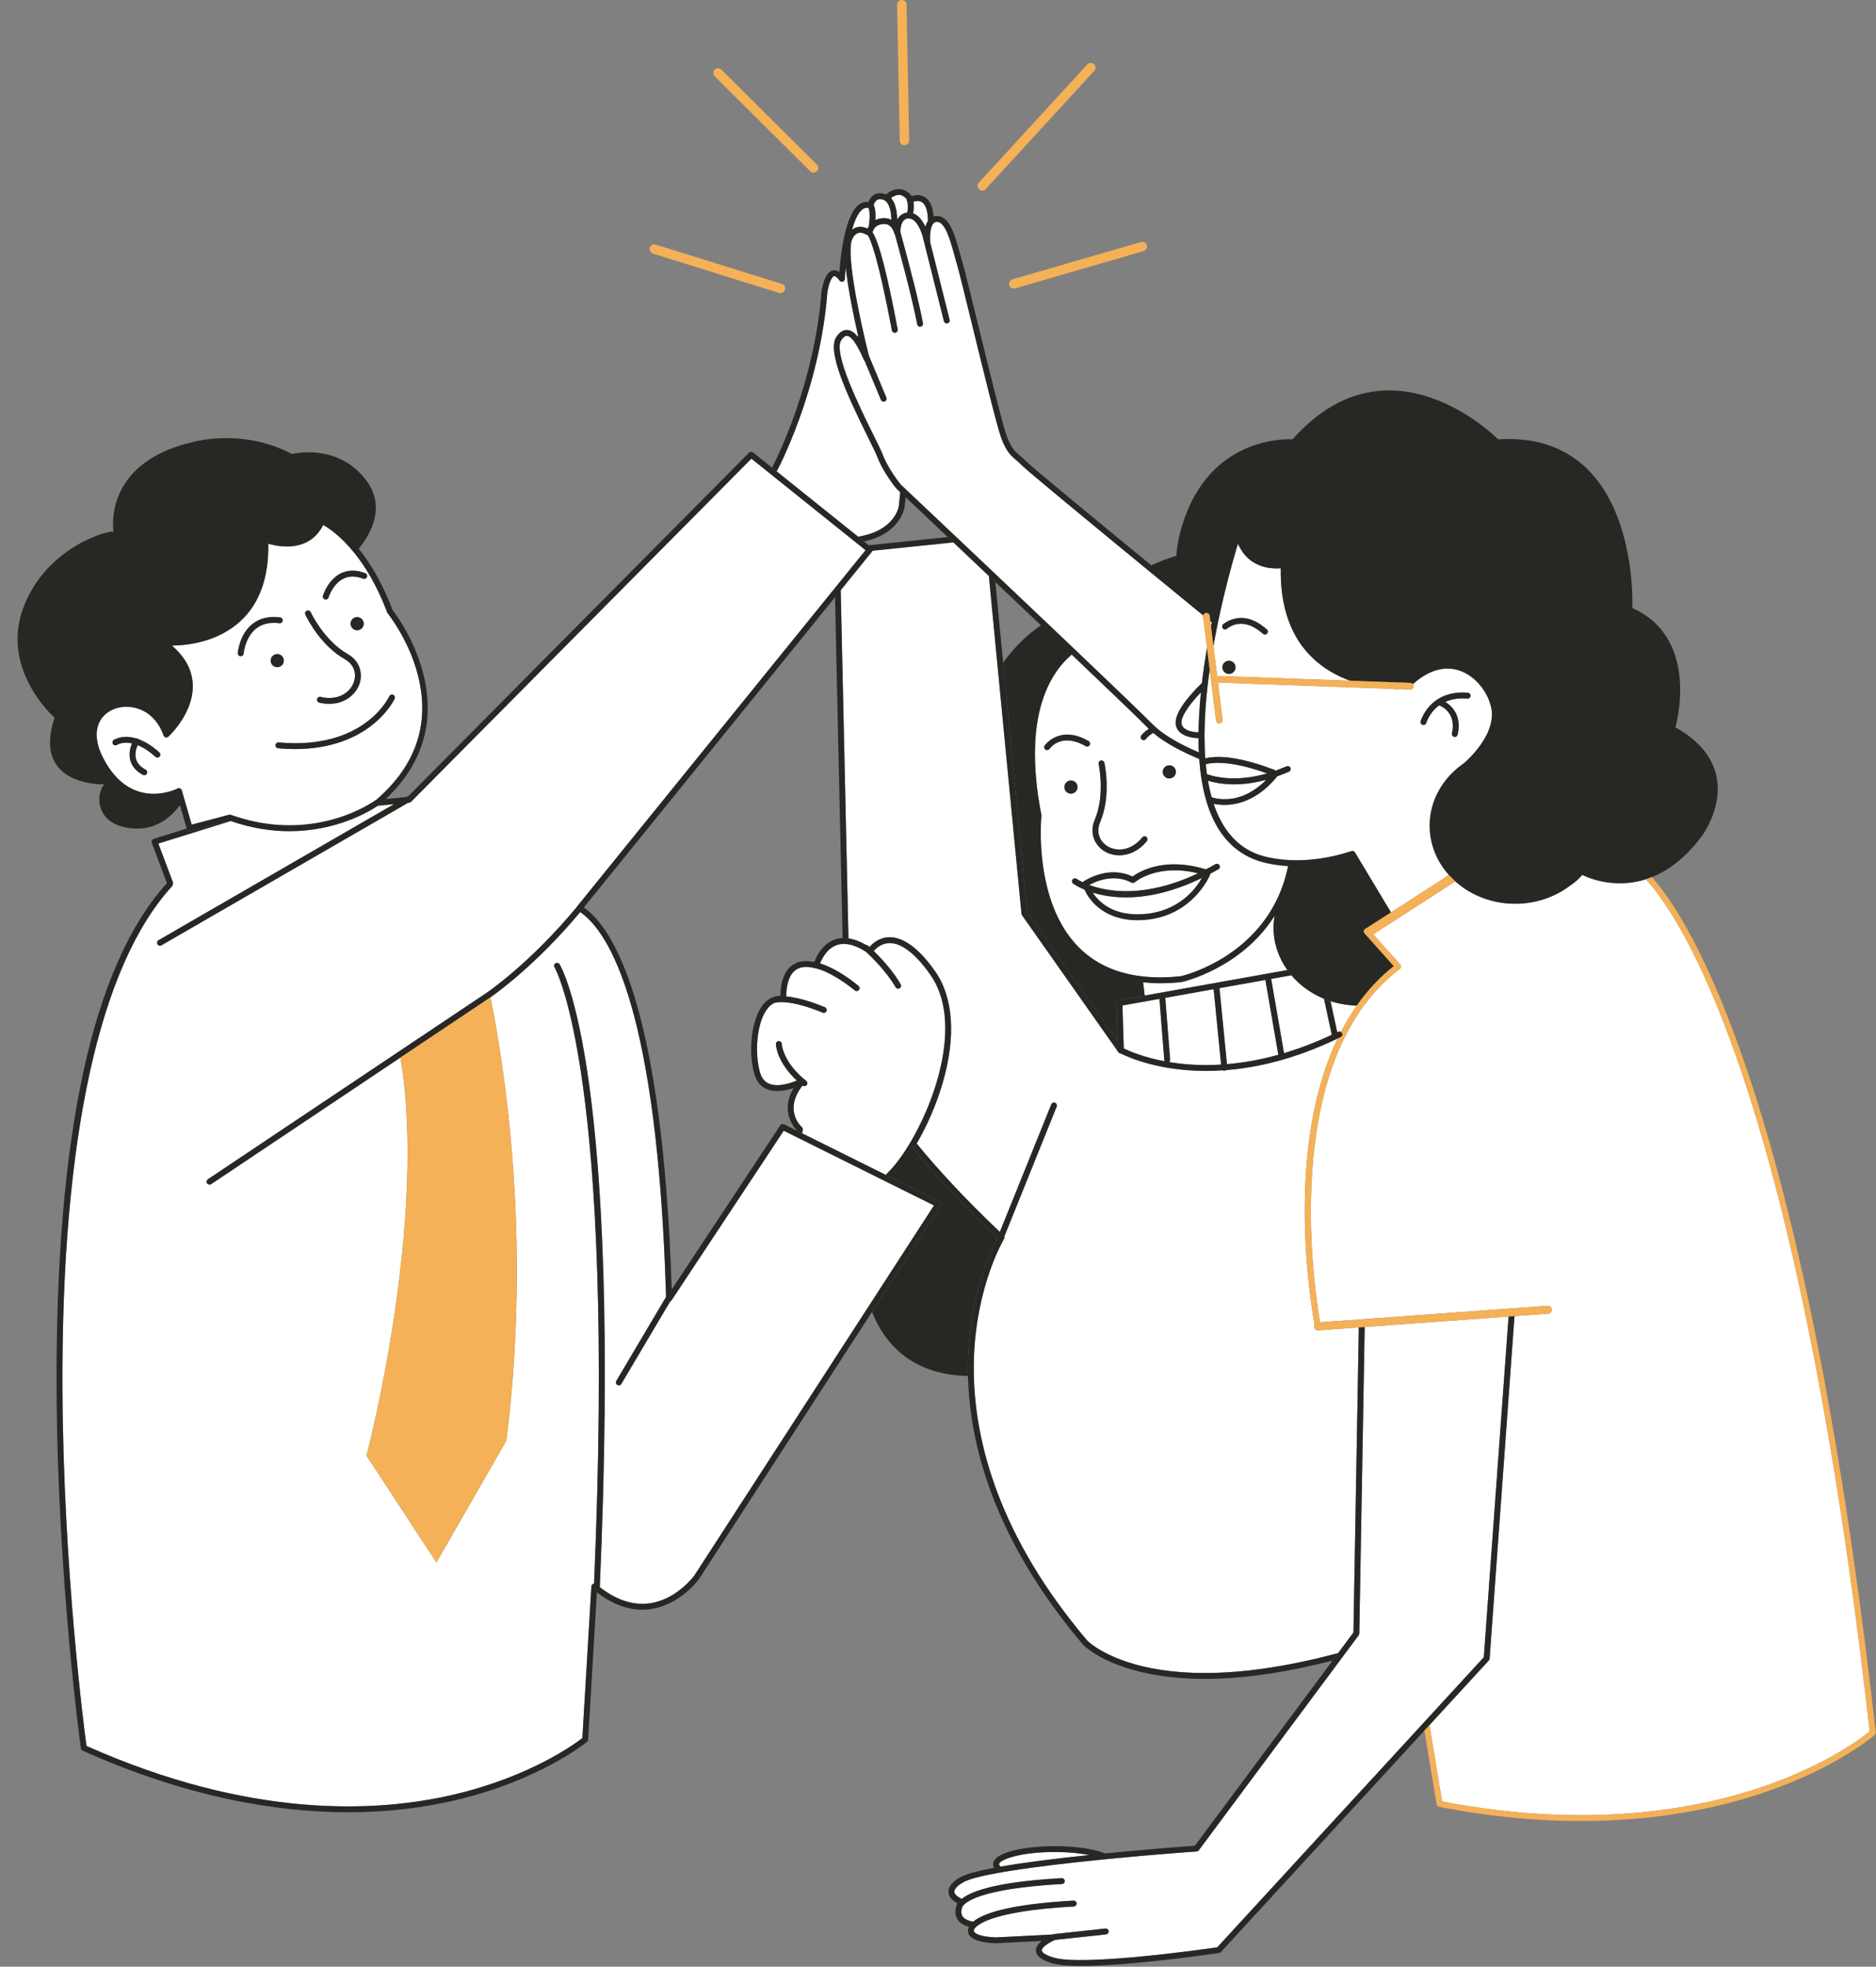 <?xml version="1.0" encoding="UTF-8" standalone="no"?><svg xmlns="http://www.w3.org/2000/svg" xmlns:xlink="http://www.w3.org/1999/xlink" fill="#000000" height="425.8" preserveAspectRatio="xMidYMid meet" version="1" viewBox="-3.8 -0.0 406.2 425.8" width="406.2" zoomAndPan="magnify"><rect x="-3.8" y="-0.0" width="406.2" height="425.8" fill="#808080" stroke="none"/><g id="change1_1"><path d="M274.943,210.018l-30.878,5.52l-0.35-2.871c1.183,0.123,2.392,0.208,3.657,0.208 c1.503,0,3.066-0.087,4.684-0.262c0.021-0.002,0.043-0.006,0.064-0.01 c0.173-0.037,12.836-2.895,20.066-14.325c-0.139,0.834-0.233,1.681-0.233,2.55 C271.953,204.219,273.059,207.37,274.943,210.018z M284.562,224.038l-1.682-7.804 c-2.194-0.903-4.158-2.182-5.798-3.75c-0.265-0.254-0.528-0.51-0.776-0.779 c-0.166-0.18-0.319-0.369-0.476-0.554l-0.254,0.045l-4.139,0.74l0.882,5.097l0.109,0.629 l0.109,0.629l1.682,9.719C277.488,227.036,280.942,225.733,284.562,224.038z M285.819,224.854 c-9.157,4.395-17.305,6.291-24.152,6.828c-0.087,0.061-0.184,0.109-0.297,0.121 c-0.021,0.002-0.042,0.003-0.063,0.003c-0.104,0-0.2-0.033-0.288-0.079 c-1.263,0.084-2.487,0.129-3.657,0.129c-10.146,0-16.697-2.881-18.463-3.761 c-0.202-0.001-0.396-0.098-0.517-0.27l-0.015-0.021c-0.131-0.091-0.222-0.22-0.258-0.366 l-20.62-29.3c-0.063-0.09-0.102-0.195-0.113-0.305l-5.093-52.747l-1.969-20.39 c-2.703-2.56-5.3-5.018-7.679-7.267l-17.534,1.809c-0.024,0.065-0.052,0.13-0.097,0.185 l-6.768,8.357l1.675,75.384c1.199,0.17,2.478,0.646,3.831,1.431 c0.143,0.003,0.287,0.046,0.404,0.148c0.026,0.023,0.142,0.125,0.316,0.284 c0.001,0.001,0.002,0.001,0.002,0.001c0.647-0.755,2.08-2.064,4.267-2.116 c1.101-0.018,2.23,0.285,3.384,0.894c2.128,1.124,4.34,3.306,6.612,6.564 c3.931,5.637,4.481,14.233,1.547,24.204c-1.451,4.934-3.49,9.401-5.596,13.004 c4.47,5.475,10.334,11.857,18.01,19.142l11.131-27.612c0.131-0.325,0.502-0.483,0.827-0.352 c0.326,0.131,0.483,0.502,0.352,0.827l-11.358,28.173c0.049,0.167,0.037,0.351-0.059,0.508 c-0.058,0.096-5.833,9.737-6.485,25.196c-0.059,1.403-0.074,2.885-0.036,4.438 c0.347,14.245,5.3,34.6,24.561,57.304c0.021,0.02,4.492,4.6,15.993,6.342 c11.961,1.811,25.666-0.254,38.316-3.642l3.319-4.463l1.07-60.768l0.076-4.31l-0.157-0.954 l-8.593,0.624c-0.021,0.002-0.042,0.003-0.063,0.003c-0.446,0-0.823-0.345-0.856-0.797 c-0.012-0.164,0.036-0.313,0.107-0.449c-0.417-2.256-2.689-15.4-1.992-30.6 C279.41,243.867,281.78,233.324,285.819,224.854z M260.601,230.49l-0.867-8.749l-0.063-0.641 l-0.064-0.641l-0.624-6.298l-10.473,1.872l0.571,7.263l0.051,0.645l0.051,0.644l0.378,4.811 c0.017,0.22-0.088,0.414-0.249,0.541C252.445,230.461,256.232,230.757,260.601,230.49z M286.55,223.416c1.044-2.029,2.183-3.937,3.428-5.706c-1.991-0.049-3.9-0.385-5.686-0.964 l1.452,6.737c0.071-0.034,0.139-0.064,0.21-0.099C286.152,223.286,286.372,223.312,286.55,223.416z M247.883,224.278l-0.051-0.645l-0.58-7.375l-3.033,0.542l-0.627,0.112l-0.627,0.112l-3.728,0.666 l0.286,9.296c1.114,0.552,4.177,1.902,8.867,2.785c-0.05-0.083-0.089-0.173-0.097-0.276 l-0.36-4.574L247.883,224.278z M260.915,220.765l0.064,0.641l0.89,8.985 c3.394-0.285,7.111-0.912,11.123-2.025l-1.686-9.744l-0.109-0.629l-0.109-0.629l-0.901-5.205 l-9.948,1.778l0.613,6.186L260.915,220.765z M185.737,47.655c0.343-0.176,0.732-0.31,1.186-0.37 c0.434-0.057,1.362-0.176,2.279,0.321c-0.075-3.716-1.463-4.231-1.478-4.236 c-0.079-0.026-0.149-0.067-0.21-0.117c-0.538-0.187-0.987-0.201-1.33-0.02 c-0.477,0.25-0.711,0.822-0.81,1.144C185.633,44.942,185.852,45.935,185.737,47.655z M184.046,49.491 c0.071-0.164,0.164-0.332,0.267-0.5c0.344-2.327,0.137-3.448-0.041-3.941 c-0.441-0.116-0.836-0.059-1.222,0.197c-1.005,0.667-1.775,2.403-2.359,4.507 c0.222-0.18,0.467-0.344,0.76-0.457C182.233,48.995,183.103,49.06,184.046,49.491z M192.653,46.027 c0.336-1.805-0.096-2.633-0.101-2.641c-0.055-0.098-0.072-0.203-0.073-0.309 c-0.456-0.528-0.951-0.826-1.478-0.873c-0.743-0.064-1.438,0.337-1.877,0.666 c0.627,0.702,1.291,2.068,1.348,4.697C190.894,46.769,191.58,46.135,192.653,46.027z M196.57,49.102 c0.125-0.465,0.304-0.911,0.559-1.288c-0.023-2.104-0.474-3.525-1.325-4.054 c-0.648-0.403-1.433-0.219-1.842-0.077c0.11,0.565,0.149,1.391-0.049,2.502 C194.802,46.503,195.748,47.319,196.57,49.102z M190.827,109.563l0.309-3.005 c-0.485-0.458-0.769-0.726-0.804-0.759c-0.019-0.017-0.036-0.036-0.052-0.056 c-0.115-0.138-2.821-3.416-4.119-6.835c-0.277-0.732-1.023-2.237-1.966-4.144 c-4.607-9.308-8.936-18.656-6.926-21.765c0.713-1.102,1.534-1.618,2.441-1.55 c0.802,0.065,1.527,0.611,2.19,1.41c0.006-0.003,0.01-0.008,0.016-0.011 c0.04-0.017,0.081-0.016,0.121-0.024c-0.961-4.225-2.218-10.287-2.712-15.015 c-0.096,1.017-0.156,1.91-0.186,2.586c-0.012,0.27-0.193,0.502-0.451,0.58 c-0.258,0.079-0.538-0.016-0.697-0.233c-0.57-0.78-0.99-1.003-1.198-0.951 c-0.601,0.153-1.234,1.98-1.449,3.591c-1.655,21.231-10.743,38.255-10.835,38.424 c-0.044,0.081-0.104,0.151-0.177,0.206c-0.002,0.002-0.005,0.004-0.008,0.006l17.685,14.181 C189.959,114.923,190.796,109.782,190.827,109.563z M185.708,253.235l2.291,1.139l0.659-0.715 c1.398-1.402,2.941-3.468,4.448-5.961c0.119-0.197,0.238-0.391,0.357-0.594 c0.116-0.198,0.231-0.404,0.346-0.606c5.709-10.052,10.45-25.979,3.879-35.401 c-2.009-2.881-3.973-4.887-5.81-5.972c-1.05-0.619-2.059-0.944-3.01-0.944 c-0.029,0-0.058,0-0.087,0.001c-1.773,0.036-2.917,1.15-3.388,1.719 c1.383,1.346,3.638,3.718,5.317,6.362c0.177,0.278,0.348,0.559,0.51,0.843 c0.174,0.305,0.069,0.693-0.236,0.867c-0.1,0.057-0.208,0.084-0.315,0.084 c-0.076,0-0.147-0.031-0.218-0.058c-0.134-0.05-0.257-0.128-0.334-0.262 c-1.955-3.415-5.251-6.609-6.395-7.665c-1.363-0.875-2.626-1.416-3.78-1.617 c-0.216-0.038-0.429-0.063-0.638-0.077c-0.215-0.014-0.428-0.021-0.635-0.009 c-0.465,0.025-0.913,0.104-1.335,0.257c-2.062,0.748-3.143,2.876-3.571,3.944 c1.094,0.341,2.818,1.048,5.055,2.489c0.21,0.135,0.426,0.28,0.644,0.428 c0.213,0.144,0.425,0.289,0.646,0.446c0.629,0.449,1.288,0.947,1.981,1.512 c0.272,0.222,0.313,0.622,0.091,0.895c-0.126,0.154-0.309,0.234-0.493,0.234 c-0.141,0-0.283-0.047-0.401-0.143c-0.392-0.32-0.771-0.613-1.142-0.893 c-0.22-0.166-0.435-0.323-0.647-0.476c-0.22-0.158-0.433-0.306-0.644-0.45 c-2.856-1.953-4.923-2.692-5.91-2.955c-0.062,0.002-0.123,0.004-0.184-0.013 c-1.922-0.53-3.422-0.363-4.458,0.497c-1.716,1.425-1.862,4.393-1.847,5.586 c1.761,0.158,4.446,0.732,8.351,2.337c0.325,0.133,0.48,0.505,0.346,0.829 c-0.101,0.246-0.338,0.394-0.588,0.394c-0.08,0-0.162-0.015-0.241-0.048 c-7.461-3.065-10.184-2.157-10.21-2.147c-0.066,0.024-0.132,0.028-0.199,0.03 c-0.496,0.211-0.954,0.556-1.377,1.045c-2.553,2.949-3.02,10.055-1.718,14.201 c0.356,1.134,0.983,1.874,1.916,2.26c1.94,0.801,4.667-0.127,6.001-0.687 c-4.393-4.079-4.532-7.723-4.535-7.889c-0.007-0.351,0.272-0.641,0.623-0.648 c0.34,0.002,0.639,0.27,0.648,0.62c0.002,0.047,0.187,3.914,5.296,7.999 c0.274,0.219,0.319,0.619,0.1,0.894c-0.126,0.157-0.31,0.239-0.497,0.239 c-0.139,0-0.279-0.045-0.397-0.139c-0.003-0.002-0.005-0.005-0.008-0.007 c-4.155,5.384-0.329,8.846-0.159,8.995c0.165,0.143,0.246,0.363,0.213,0.578l-0.123,0.789 L185.708,253.235z M232.804,193.247c1.169,1.839,4.297,5.231,11.261,4.64 c7.513-0.638,11.114-5.561,12.38-7.806c-6.587,3.189-12.102,4.206-16.438,4.206 C237.043,194.287,234.638,193.815,232.804,193.247z M243.304,159.256 c-0.2,0.289-0.127,0.685,0.161,0.885c0.111,0.076,0.237,0.113,0.361,0.113 c0.202,0,0.4-0.096,0.524-0.274c0.045-0.066,0.557-0.778,1.565-1.292 c2.748,2.339,6.712,4.287,9.948,5.636c0.821,11.529,4.758,18.804,11.787,21.672 c0.193,0.087,2.865,1.25,7.459,1.509c-0.494,2.424-1.214,4.621-2.111,6.597 c-0.142,0.312-0.293,0.613-0.443,0.915c-0.158,0.318-0.319,0.63-0.485,0.936 c-6.564,12.084-19.476,15.237-20.185,15.4c-2.981,0.32-5.758,0.332-8.324,0.04 c-0.221-0.025-0.434-0.061-0.651-0.09c-0.217-0.03-0.437-0.056-0.651-0.09 c-5.022-0.798-9.188-2.827-12.441-6.079c-9.994-9.992-8.143-28.349-8.124-28.533 c0.007-0.064,0.004-0.129-0.008-0.192c-1.825-9.203-2.769-22.015,3.104-30.784 c1.124-1.679,2.334-2.952,3.46-3.911c8.219,7.822,14.959,14.283,16.57,15.952 c0.046,0.048,0.096,0.094,0.143,0.141C243.879,158.462,243.317,159.237,243.304,159.256z M231.272,161.544c0.304,0.176,0.693,0.072,0.868-0.232c0.176-0.304,0.072-0.693-0.232-0.868 c-6.248-3.617-9.477,0.907-9.509,0.953c-0.2,0.289-0.127,0.685,0.161,0.885 c0.11,0.076,0.237,0.113,0.361,0.113c0.202,0,0.4-0.096,0.524-0.274 C223.549,161.971,226.029,158.508,231.272,161.544z M228.086,171.828c0.787,0,1.425-0.638,1.425-1.425 c0-0.787-0.638-1.425-1.425-1.425c-0.787,0-1.425,0.638-1.425,1.425 C226.662,171.191,227.3,171.828,228.086,171.828z M247.959,167.114c0,0.787,0.638,1.425,1.425,1.425 c0.787,0,1.425-0.638,1.425-1.425c0-0.787-0.638-1.425-1.425-1.425 C248.597,165.69,247.959,166.327,247.959,167.114z M241.419,189.775c-4.917-2.322-9.603,0.385-10.842,1.206 c-0.801-0.386-1.228-0.68-1.254-0.699c-0.285-0.206-0.682-0.143-0.887,0.141 c-0.206,0.284-0.143,0.682,0.141,0.888c0.121,0.088,0.957,0.675,2.468,1.305 c0.092,0.236,0.808,1.967,2.694,3.615c1.619,1.414,4.408,2.994,8.786,2.994 c0.526,0,1.075-0.023,1.648-0.071c10.36-0.88,13.973-9.617,14.008-9.706 c0.035-0.087,0.046-0.177,0.042-0.265c0.588-0.311,1.182-0.634,1.786-0.98 c0.304-0.175,0.41-0.563,0.235-0.868c-0.175-0.304-0.562-0.41-0.868-0.235 c-0.702,0.403-1.39,0.772-2.07,1.126C248.251,185.421,242.801,188.755,241.419,189.775z M236.009,183.218c-1.401-0.846-2.658-2.73-1.59-5.253c2.448-5.781,0.966-12.543,0.901-12.828 c-0.077-0.342-0.419-0.556-0.759-0.48c-0.343,0.077-0.558,0.417-0.481,0.76 c0.015,0.066,1.453,6.655-0.832,12.052c-1.297,3.062,0.122,5.64,2.103,6.837 c0.9,0.544,2.019,0.87,3.219,0.87c1.961,0,4.142-0.87,5.951-3.079c0.223-0.272,0.183-0.672-0.089-0.895 c-0.272-0.223-0.673-0.183-0.894,0.089C241.088,184.284,237.991,184.415,236.009,183.218z M232.037,191.597 c3.938,1.457,12.045,2.934,23.556-2.521c-8.823-2.205-13.627,1.881-13.677,1.925 c-0.197,0.174-0.482,0.208-0.715,0.086C237.503,189.151,233.774,190.653,232.037,191.597z M258.594,134.773c-0.106-0.087-0.213-0.174-0.326-0.267l0.144,1.159 C258.473,135.366,258.533,135.068,258.594,134.773z M188.121,86.084 c0.135,0.324-0.018,0.696-0.342,0.831c-0.08,0.034-0.163,0.049-0.244,0.049 c-0.249,0-0.485-0.147-0.587-0.391l-3.502-8.401c-0.071-0.06-0.133-0.131-0.172-0.222l-0.084-0.192 c-1.426-3.267-2.631-4.963-3.583-5.04c-0.407-0.035-0.832,0.294-1.271,0.973 c-1.786,2.762,4.147,14.75,6.998,20.511c0.959,1.937,1.716,3.468,2.016,4.257 c1.16,3.056,3.619,6.119,3.885,6.445c0.014,0.014,0.041,0.039,0.065,0.061 c0.106,0.1,0.302,0.285,0.582,0.549c0.166,0.157,0.359,0.339,0.582,0.55 c1.893,1.788,5.774,5.453,10.623,10.04c0.202,0.191,0.404,0.382,0.609,0.576 c0.201,0.19,0.405,0.383,0.609,0.576c1.84,1.74,3.796,3.592,5.824,5.512 c0.233,0.221,0.468,0.443,0.703,0.665c0.234,0.221,0.468,0.443,0.703,0.666 c3.638,3.445,7.453,7.062,11.168,10.59c1.91,1.814,3.793,3.603,5.611,5.333 c0.157,0.15,0.314,0.299,0.471,0.448c0.157,0.149,0.314,0.298,0.469,0.447 c8.175,7.781,14.868,14.197,16.478,15.866c0.146,0.151,0.315,0.298,0.474,0.447 c0.361,0.338,0.747,0.67,1.163,0.993c2.408,1.87,5.623,3.479,8.418,4.676 c-0.003-0.056-0.006-0.11-0.009-0.166c-0.015-0.319-0.04-0.624-0.05-0.95 c-0.009-0.298-0.008-0.61-0.013-0.914c-0.006-0.345-0.004-0.701-0.005-1.053 c-0.381-0.014-0.764-0.044-1.144-0.098c-0.397-0.057-0.783-0.144-1.155-0.257 c-0.163-0.05-0.321-0.106-0.475-0.169c-0.848-0.342-1.562-0.873-1.956-1.705 c-0.024-0.051-0.032-0.109-0.052-0.161c-0.075-0.192-0.126-0.394-0.153-0.607 c-0.034-0.274-0.024-0.568,0.022-0.878c0.198-1.327,1.117-2.982,2.809-5.019 c1.039-1.252,2.124-2.35,2.844-3.046c0.042-0.356,0.071-0.695,0.116-1.056 c0.277-2.208,0.612-4.395,0.98-6.53l-0.844-6.781c-0.012-0.092-0.002-0.182,0.02-0.267 c-3.074-2.515-7.596-6.219-12.505-10.249c-11.752-9.647-25.639-21.098-26.733-22.227 c-0.475-0.49-0.889-0.843-1.289-1.185c-1.159-0.989-2.074-1.77-3.193-4.742 c-0.889-2.362-3.762-14.097-6.296-24.451c-1.574-6.428-2.933-11.98-3.358-13.379 c-0.183-0.603-0.365-1.265-0.553-1.95c-0.807-2.939-1.912-6.963-3.665-7.031 c-0.303-0.007-0.534,0.085-0.736,0.269c-0.021,0.019-0.046,0.024-0.066,0.046 c-0.811,0.859-0.791,3.167-0.72,3.908c0.005,0.05-0.007,0.097-0.014,0.145l0.269,1.072l3.954,15.762 c0.086,0.34-0.121,0.686-0.462,0.771c-0.052,0.013-0.104,0.019-0.155,0.019 c-0.285,0-0.543-0.192-0.616-0.481l-3.102-12.365l-0.452-1.801l-0.453-1.806l-0.626-2.496 c-0.004-0.016,0.001-0.031-0.002-0.047c-0.545-1.672-1.426-3.48-2.73-3.711 c-0.018,0.002-0.034,0.009-0.052,0.009c-0.05,0-0.101-0.006-0.152-0.018 c-0.008-0.002-0.014-0.008-0.022-0.01c-0.067-0.002-0.132-0.01-0.201-0.004 c-1.474,0.136-1.637,2.19-1.649,2.922c0.558,2.015,2.723,9.92,4.126,16.087 c0.156,0.686,0.301,1.348,0.435,1.98c0.127,0.599,0.243,1.172,0.344,1.704 c0.065,0.345-0.161,0.677-0.506,0.743c-0.031,0.006-0.061,0.007-0.091,0.008 c-0.009,0-0.019,0.003-0.028,0.003c-0.25,0-0.47-0.153-0.572-0.38 c-0.02-0.044-0.043-0.087-0.052-0.137c-1.11-5.846-3.956-16.31-4.786-19.321 c-0.049-0.062-0.089-0.132-0.113-0.212c-0.673-2.231-1.805-2.275-2.814-2.142 c-1.344,0.178-1.821,1.233-1.973,1.723c1.39,2.084,3.217,9.121,5.454,21.03 c0.065,0.345-0.162,0.677-0.508,0.742c-0.04,0.007-0.079,0.011-0.118,0.011 c-0.3,0-0.567-0.213-0.624-0.518c-3.029-16.131-4.679-19.768-5.183-20.56 c-0.016-0.008-0.036-0.007-0.052-0.017c-0.862-0.538-1.594-0.698-2.177-0.473 c-0.921,0.355-1.291,1.579-1.294,1.591c-1.127,3.598,1.869,17.572,3.722,24.931L188.121,86.084z M252.129,157.042c0.511,1.077,2.014,1.452,3.576,1.513c0.035-2.702,0.214-5.599,0.525-8.674 C253.824,152.389,251.436,155.58,252.129,157.042z M212.514,403.615c0,0.15,0.129,0.325,0.364,0.51 c5.407-0.944,12.418-1.799,19.19-2.506c-1.926-0.381-4.432-0.651-7.491-0.651 C216.771,400.968,212.514,402.716,212.514,403.615z M187.695,255.642l-0.593-0.295l-1.535-0.763 l-15.878-7.897l-0.597-0.297l-0.597-0.297l-2.594-1.29l-24.301,36.736 c-0.072,0.109-0.175,0.187-0.29,0.234l-10.573,17.849c-0.119,0.201-0.33,0.312-0.547,0.312 c-0.11,0-0.222-0.029-0.323-0.089c-0.302-0.179-0.402-0.569-0.223-0.871l10.778-18.194 c-1.851-62.146-12.223-78.927-18.592-83.316c-9.329,11.185-17.844,17.351-19.432,18.455 c3.008,14.933,8.978,52.35,3.435,96.019l-15.136,26.339l-15.136-23.121 c0,0,13.324-50.597,7.344-86.194l-40.985,27.409c-0.108,0.073-0.231,0.107-0.353,0.107 c-0.205,0-0.406-0.099-0.529-0.282c-0.195-0.292-0.117-0.687,0.175-0.881l60.193-40.255 c0.097-0.065,9.456-6.334,19.731-18.747c0.018-0.034,0.027-0.073,0.052-0.103l55.768-68.868 l0.619-0.764l0.619-0.764l5.181-6.398l0.241-0.297l-0.405-0.325l-0.706-0.566l-0.834-0.669 l-0.649-0.52l-0.642-0.514l-17.105-13.715l-0.511-0.41l-0.513-0.412l-3.355-2.69l-73.202,73.791 c-0.011,0.015-0.026,0.025-0.039,0.039l-0.448,0.452c-0.104,0.105-0.241,0.17-0.388,0.185l-0.223,0.022 L31.166,204.657c-0.1,0.058-0.21,0.085-0.318,0.085c-0.22,0-0.433-0.114-0.551-0.318 c-0.176-0.304-0.072-0.693,0.232-0.868l50.995-29.463l-3.501,0.35 c-2.012,1.345-9.056,5.511-19.148,5.511c-3.838,0-8.112-0.608-12.714-2.201l-15.674,4.882l3.14,8.348 c0.048,0.128,0.054,0.267,0.016,0.399l-0.079,0.278c-0.027,0.095-0.076,0.182-0.142,0.255 c-15.764,17.211-23.959,54.882-23.698,108.941c0.187,38.779,4.685,73.327,5.199,77.15 c35.416,15.772,62.748,14.448,79.455,10.547c16.701-3.899,26.399-11.072,27.92-12.258l1.95-32.83 c0.014-0.24,0.163-0.451,0.384-0.546c0.063-0.027,0.13-0.02,0.196-0.025 c4.76-110.348-8.422-133.242-8.556-133.461c-0.183-0.299-0.09-0.69,0.208-0.874 c0.298-0.184,0.688-0.093,0.873,0.205c0.557,0.897,13.591,23.248,8.717,134.862 c3.556,2.764,7.132,3.961,10.64,3.521c5.993-0.754,9.806-6.006,9.844-6.058l37.908-58.534 l13.97-21.571l-10.143-5.044L187.695,255.642z M18.477,163.99c-1.692-3.335-1.788-6.333-0.272-8.442 c1.343-1.869,3.893-2.827,6.495-2.45c3.208,0.469,5.729,2.705,6.914,6.134 c0.07,0.203,0.238,0.356,0.445,0.409c0.208,0.053,0.428-0.003,0.586-0.149 c0.232-0.213,5.674-5.297,5.28-11.555c-0.19-3.01-1.7-5.749-4.494-8.163 c3.3-0.037,10.011-0.748,14.981-5.438c4.032-3.805,6.006-9.394,5.874-16.622 c2.386,0.698,8.871,1.93,11.89-4.054c1.109,0.611,3.793,2.346,6.825,6.137 c2.333,2.917,4.871,7.051,7.057,12.834c0.025,0.064,0.059,0.124,0.102,0.177 c0.046,0.056,4.587,5.679,6.552,13.444c2.62,10.354-0.382,19.374-8.892,26.786 c-0.009,0.007-0.094,0.07-0.235,0.17c-0.228,0.16-0.617,0.423-1.168,0.756 c-0.384,0.231-0.849,0.496-1.38,0.777c-4.43,2.344-13.84,5.911-25.928,2.593 c-0.532-0.146-1.068-0.304-1.609-0.478c-0.438-0.14-0.877-0.281-1.322-0.44 c-0.001-0-0.002-0.001-0.003-0.001c-0.069-0.025-0.141-0.037-0.214-0.037 c-0.055,0-0.109,0.007-0.163,0.021l-8.093,2.143l-1.604-5.554l-0.543-1.881 c-0.053-0.182-0.184-0.331-0.357-0.406c-0.174-0.075-0.372-0.07-0.541,0.015 C34.244,170.926,24.425,175.716,18.477,163.99z M55.215,144.025c0.258,0.263,0.617,0.427,1.016,0.427 c0.787,0,1.425-0.638,1.425-1.425c0-0.598-0.369-1.108-0.892-1.319 c-0.165-0.067-0.344-0.105-0.533-0.105c-0.787,0-1.425,0.638-1.425,1.425 C54.806,143.417,54.962,143.768,55.215,144.025z M56.533,160.738c-0.349-0.026-0.659,0.226-0.691,0.576 c-0.032,0.35,0.226,0.659,0.576,0.691c1.272,0.115,2.483,0.169,3.637,0.169 c7.951,0,13.156-2.534,16.237-4.829c3.855-2.872,5.298-5.945,5.357-6.075 c0.146-0.318,0.007-0.695-0.311-0.842c-0.319-0.148-0.696-0.008-0.843,0.31 C80.274,151.213,74.863,162.401,56.533,160.738z M74.954,135.029c0-0.787-0.638-1.425-1.425-1.425 s-1.425,0.638-1.425,1.425s0.638,1.425,1.425,1.425S74.954,135.816,74.954,135.029z M70.021,124.126 c-2.816,1.377-3.854,4.714-3.897,4.855c-0.102,0.336,0.088,0.691,0.424,0.793 c0.061,0.019,0.123,0.028,0.185,0.028c0.273,0,0.525-0.177,0.608-0.452 c0.009-0.029,0.915-2.945,3.239-4.082c1.229-0.601,2.663-0.595,4.261,0.02 c0.327,0.126,0.696-0.037,0.822-0.365c0.126-0.328-0.038-0.696-0.365-0.822 C73.355,123.355,71.58,123.364,70.021,124.126z M62.311,133.06c0.01,0.022,0.048,0.1,0.097,0.201 c0.543,1.106,3.42,6.592,8.423,9.431c2.383,1.353,2.531,3.612,1.934,5.136 c-0.844,2.156-3.382,3.935-7.148,3.052c-0.341-0.08-0.684,0.132-0.764,0.474 c-0.08,0.342,0.132,0.684,0.474,0.764c0.763,0.179,1.487,0.261,2.169,0.261 c3.318,0,5.615-1.946,6.454-4.087c0.844-2.155,0.402-5.064-2.49-6.705 c-5.098-2.893-7.965-8.998-7.993-9.059c-0.072-0.156-0.201-0.267-0.35-0.324 c-0.155-0.059-0.332-0.06-0.494,0.014C62.303,132.364,62.164,132.742,62.311,133.06z M47.686,141.393 c-0.028,0.349,0.232,0.655,0.582,0.684c0.018,0.001,0.035,0.002,0.052,0.002 c0.327,0,0.605-0.252,0.633-0.584c0.003-0.035,0.316-3.485,2.668-5.385 c1.301-1.051,3.008-1.45,5.075-1.181c0.344,0.044,0.667-0.201,0.712-0.549 c0.045-0.348-0.201-0.667-0.549-0.712c-2.429-0.313-4.463,0.177-6.046,1.459 C48.038,137.378,47.699,141.23,47.686,141.393z M20.658,161.089c0.194,0.29,0.588,0.366,0.879,0.175 c0.078-0.051,1.234-0.764,3.254-0.323c-0.356,0.83-0.76,2.197-0.389,3.626 c0.344,1.325,1.265,2.398,2.737,3.189c0.096,0.052,0.199,0.076,0.3,0.076 c0.227,0,0.446-0.121,0.56-0.335c0.166-0.309,0.05-0.695-0.259-0.861 c-1.145-0.615-1.854-1.416-2.106-2.38c-0.301-1.149,0.09-2.295,0.379-2.93 c1.104,0.444,2.388,1.211,3.842,2.52c0.122,0.11,0.273,0.163,0.425,0.163 c0.174,0,0.347-0.071,0.473-0.21c0.235-0.261,0.214-0.663-0.047-0.898 c-1.702-1.531-3.223-2.398-4.541-2.874c-0.029-0.028-0.051-0.061-0.086-0.083 c-0.13-0.083-0.277-0.105-0.419-0.087c-2.953-0.876-4.73,0.283-4.838,0.356 C20.536,160.41,20.464,160.8,20.658,161.089z M369.372,221.29 c-7.818-20.11-14.307-28.264-16.835-30.918c-7.588,2.385-13.728-0.958-13.728-0.958 c-0.741,0.885-1.666,1.683-2.724,2.376c-3.205,2.419-7.317,3.873-11.801,3.873 c-5.049,0-9.621-1.848-12.963-4.837l-4.159,2.678l-3.306,2.129l-10.316,6.642l3.402,3.81l0.497,0.557 l0.497,0.557l1.291,1.446l0.173,0.194c0.118,0.133,0.176,0.309,0.158,0.486 c-0.017,0.177-0.108,0.339-0.25,0.445c-0.006,0.005-0.013,0.01-0.019,0.015 c-3.015,2.27-5.576,4.942-7.754,7.899c-16.897,22.944-10.46,63.201-9.498,68.595l21.343-1.549 l0.634-0.046l0.634-0.046l25.339-1.84l1.285-0.093c0.47-0.047,0.885,0.322,0.919,0.795 c0.034,0.473-0.321,0.885-0.795,0.919l-0.903,0.066l-6.367,0.462l-0.428,5.882l-4.965,68.283 c-0.011,0.143-0.069,0.279-0.166,0.384l-12.852,13.985l2.725,16.536 c31.814,6.119,55.32,1.652,69.459-3.187c13.871-4.747,21.672-10.767,23.132-11.957 C395.873,328.631,386.201,264.577,369.372,221.29z M322.419,290.899l0.426-5.86l-18.103,1.314 l-0.634,0.046l-0.634,0.046l-11.784,0.856l-0.017,0.966l-0.062,3.532l-0.014,0.8l-0.048,2.732 l-1.027,58.333c-0.003,0.133-0.046,0.261-0.126,0.368l-2.47,3.322l-0.64,0.86l-0.59,0.793 l-30.927,41.588c-0.11,0.148-0.28,0.241-0.465,0.255c-4.95,0.352-11.38,0.874-18,1.511 c-0.29,0.028-0.581,0.057-0.872,0.085c-0.376,0.037-0.752,0.073-1.129,0.11 c-7.307,0.725-14.687,1.583-20.427,2.499c-0.433,0.069-0.851,0.139-1.265,0.208 c-0.342,0.058-0.671,0.116-0.999,0.174c-4.048,0.717-6.993,1.463-8.029,2.204 c-0.022,0.016-0.047,0.031-0.071,0.044c-0.442,0.237-1.699,1.093-1.677,1.893 c0.014,0.497,0.581,1.04,1.593,1.543c1.74-1.397,5.729-2.966,14.563-3.927 c1.141-0.124,2.364-0.238,3.673-0.34c1.082-0.084,2.215-0.162,3.418-0.229 c0.202-0.008,0.381,0.083,0.506,0.225c0.09,0.102,0.156,0.227,0.164,0.374 c0.005,0.091-0.01,0.177-0.04,0.257c-0.086,0.229-0.299,0.399-0.559,0.413 c-18.074,1.011-21.084,4.059-21.575,4.915c-0.196,0.522-0.362,1.255-0.074,1.882 c0.311,0.677,1.136,1.128,2.421,1.355c2.094-1.741,7.639-3.77,21.731-4.558 c0.347-0.019,0.651,0.249,0.67,0.599c0.02,0.351-0.249,0.651-0.599,0.67 c-18.988,1.061-21.352,4.374-21.634,5.029c-0.036,0.128-0.054,0.256-0.008,0.373 c0.102,0.259,0.744,1.121,4.736,1.297l12.418-0.641c0.077-0.046,0.162-0.08,0.257-0.09 l11.058-1.191c0.341-0.038,0.662,0.214,0.7,0.564c0.038,0.349-0.215,0.663-0.564,0.7 l-11.036,1.189c-0.025,0.015-0.046,0.036-0.074,0.047c-1.201,0.498-2.846,1.556-2.811,2.25 c0.009,0.184,0.221,0.839,2.556,1.539c6.358,1.906,32.733-1.827,35.44-2.219l44.597-48.528 l0.546-0.595l0.546-0.594l12.029-13.089L322.419,290.899z M268.22,166.658 c-0.969-0.302-1.858-0.544-2.685-0.742c-2.388-0.572-4.209-0.756-5.539-0.758 c-0.063-0-0.124,0-0.184,0.001c-0.247,0.003-0.477,0.01-0.69,0.024 c-0.306,0.019-0.584,0.045-0.82,0.078c-0.018,0.003-0.04,0.004-0.058,0.007 c-0.449,0.066-0.759,0.147-0.965,0.212c0.068,0.714,0.147,1.419,0.243,2.112 c0.128,0.054,1.526,0.614,3.939,0.836c0.307,0.028,0.625,0.051,0.964,0.066 c0.296,0.013,0.601,0.022,0.92,0.022c1.979,0.004,4.411-0.265,7.2-1.066 C269.732,167.154,268.951,166.886,268.22,166.658z M263.372,169.815c-0.191,0-0.359-0.012-0.542-0.017 c-2.425-0.06-4.161-0.48-5.083-0.777c0.214,1.24,0.48,2.437,0.801,3.585 c0.749,0.255,3.412,0.97,6.76-0.325c0.208-0.08,0.419-0.17,0.632-0.267 c0.199-0.09,0.401-0.189,0.604-0.295c1.232-0.64,2.53-1.567,3.841-2.89 c-2.151,0.584-4.089,0.864-5.776,0.952c-0.302,0.016-0.588,0.02-0.874,0.024 C263.616,169.807,263.489,169.815,263.372,169.815z M259.765,146.529l-0.827-6.645 c0.251-1.426,0.517-2.823,0.791-4.183c0.047-0.235,0.095-0.471,0.143-0.705 c0.048-0.236,0.097-0.468,0.146-0.701c0.02-0.097,0.041-0.194,0.061-0.291 c1.363-6.451,2.868-11.897,3.815-15.102c0.13-0.438,0.25-0.839,0.356-1.19 c0.202,0.477,0.432,0.9,0.674,1.298c2.47,4.062,6.82,4.177,8.594,4.027 c-0.137,8.407,2.2,14.953,6.951,19.465c2.465,2.341,5.295,3.872,8.047,4.872l-3.24-0.117l-9.673-0.349 l-0.635-0.023l-0.635-0.023l-14.078-0.508C260.067,146.345,259.897,146.415,259.765,146.529z M263.725,144.479c0-0.787-0.638-1.425-1.425-1.425c-0.787,0-1.425,0.638-1.425,1.425 c0,0.787,0.638,1.425,1.425,1.425C263.087,145.903,263.725,145.266,263.725,144.479z M260.852,135.798 c0.025,0.1,0.066,0.197,0.141,0.278c0.237,0.257,0.638,0.274,0.897,0.037 c0.01-0.009,0.041-0.036,0.083-0.07c0.147-0.12,0.486-0.366,0.987-0.587 c0.967-0.427,2.535-0.735,4.489,0.223c0.369,0.181,0.753,0.413,1.149,0.694 c0.281,0.199,0.566,0.424,0.859,0.679c0.069,0.06,0.136,0.108,0.205,0.171 c0.122,0.111,0.276,0.166,0.429,0.166c0.037,0,0.073-0.016,0.109-0.023 c0.133-0.024,0.262-0.077,0.36-0.184c0.02-0.022,0.028-0.05,0.044-0.074 c0.132-0.192,0.154-0.431,0.054-0.634c-0.034-0.069-0.079-0.135-0.139-0.19 c-0.197-0.18-0.388-0.325-0.582-0.482c-1.964-1.595-3.741-2.057-5.183-2.008 c-0.013,0-0.027,0-0.04,0.001c-0.694,0.028-1.308,0.165-1.827,0.349 c-1.035,0.367-1.687,0.887-1.824,1.005c-0.016,0.014-0.035,0.03-0.037,0.032 C260.851,135.344,260.798,135.581,260.852,135.798z M257.497,150.233 c0.077-0.782,0.161-1.564,0.253-2.344c0.036-0.306,0.075-0.611,0.114-0.917 c0.084-0.669,0.173-1.336,0.266-2l0.653,5.245l0.722,5.796c0.027,0.219,0.157,0.394,0.33,0.505 c0.112,0.072,0.239,0.122,0.379,0.122c0.029,0,0.059-0.002,0.089-0.006 c0.392-0.049,0.67-0.406,0.621-0.798l-1.012-8.13c0.088,0.044,0.185,0.072,0.29,0.076 l14.095,0.509l0.635,0.023l0.635,0.023l12.017,0.434l2.247,0.081l6.841,0.247 c1.133,0.089,2.095,0.109,2.807,0.101l2.079,0.075c0.009,0,0.017,0,0.026,0 c0.383,0,0.701-0.304,0.714-0.689c0.007-0.184-0.062-0.35-0.171-0.481 c4.426-3.955,8.128-3.723,10.513-2.772c3.977,1.588,6.522,5.992,6.599,9.163 c0.118,4.898-4.542,9.414-6.038,10.735c-0.086,0.059-0.174,0.116-0.259,0.177 c-4.366,3.093-7.187,7.915-7.187,13.349c0,4.049,1.564,7.762,4.165,10.673l-1.146,0.776l-2.594,1.67 l-2.892,1.862l-5.901,3.8l-7.8-12.992c-0.117-0.196-0.327-0.308-0.545-0.308 c-0.066,0-0.133,0.01-0.198,0.032c-2.566,0.842-4.933,1.351-7.096,1.648 c-1.875,0.258-3.592,0.355-5.122,0.337c-0.22-0.003-0.426-0.012-0.638-0.019 c-0.214-0.007-0.438-0.008-0.643-0.019c-4.521-0.236-7.136-1.365-7.193-1.39 c-4.602-1.878-7.489-5.777-9.169-10.806c0.593,0.126,1.389,0.242,2.349,0.242 c1.379,0,3.079-0.245,4.924-1.034c0.204-0.087,0.409-0.181,0.616-0.282 c0.197-0.096,0.394-0.196,0.594-0.305c1.698-0.929,3.483-2.345,5.234-4.482 c0.019-0.023,0.025-0.052,0.041-0.076c0.829-0.294,1.676-0.618,2.558-1.01 c0.321-0.142,0.466-0.518,0.323-0.839c-0.09-0.202-0.274-0.323-0.477-0.357 c-0.119-0.02-0.243-0.019-0.362,0.034c-0.094,0.042-0.183,0.073-0.277,0.113 c-0.184,0.08-0.362,0.147-0.544,0.223c-0.501,0.207-0.996,0.404-1.479,0.578 c-0.045,0.016-0.088,0.029-0.133,0.045c-0.013-0.017-0.022-0.036-0.036-0.052 c-0.063-0.068-0.138-0.125-0.23-0.161c-0.516-0.199-1-0.37-1.487-0.543 c-0.751-0.267-1.474-0.511-2.157-0.721c-4.693-1.447-7.789-1.624-9.669-1.465 c-0.122,0.01-0.253,0.018-0.365,0.031c-0.16,0.018-0.299,0.041-0.439,0.063 c-0.291,0.046-0.541,0.097-0.748,0.151c-0.005,0.001-0.009,0.002-0.013,0.004 c-0.012,0.003-0.021,0.006-0.033,0.009c-0.001-0.008-0.001-0.015-0.002-0.023 c-0.001-0.014-0.002-0.027-0.003-0.041c-0.016-0.222-0.029-0.444-0.042-0.667 c-0.006-0.097-0.011-0.194-0.016-0.291c-0.017-0.314-0.032-0.628-0.045-0.945 c-0.031-0.796-0.049-1.599-0.053-2.411c-0.001-0.212,0-0.424,0.001-0.636 c0.001-0.21,0.001-0.419,0.003-0.63C257.047,155.813,257.221,153.021,257.497,150.233z M304.253,156.942c0.056,0.015,0.111,0.022,0.166,0.022c0.28,0,0.537-0.187,0.613-0.471 c0.01-0.036,0.644-2.243,2.812-3.795c0.017,0.008,0.028,0.022,0.046,0.029 c0.154,0.057,3.752,1.461,2.686,6.036c-0.079,0.342,0.133,0.684,0.475,0.764 c0.049,0.011,0.097,0.016,0.145,0.016c0.289,0,0.55-0.198,0.619-0.491 c0.978-4.198-1.354-6.279-2.666-7.092c1.227-0.551,2.783-0.879,4.775-0.712 c0.35,0.028,0.657-0.231,0.687-0.58c0.029-0.35-0.231-0.657-0.58-0.687 c-8.266-0.69-10.205,6.113-10.224,6.182C303.714,156.502,303.914,156.851,304.253,156.942z" fill="#ffffff"/></g><g id="change2_1"><path d="M285.934,357.901l-0.632,0.849l-0.574,0.771c-9.073,2.336-18.625,3.963-27.679,3.963 c-3.349,0-6.627-0.222-9.789-0.71c-11.861-1.834-16.396-6.528-16.583-6.727 c-19.519-23.006-24.538-43.664-24.885-58.146c-0.038-1.6-0.022-3.128,0.04-4.573 c0.582-13.452,4.84-22.373,6.23-24.953c0.005-0.062,0.01-0.125,0.035-0.187l0.08-0.199 c-7.738-7.316-13.665-13.72-18.21-19.231c0.119-0.192,0.239-0.386,0.358-0.584 c0.119-0.197,0.237-0.397,0.355-0.599c4.47,5.475,10.334,11.857,18.01,19.142l11.131-27.612 c0.131-0.325,0.502-0.483,0.827-0.352c0.326,0.131,0.483,0.502,0.352,0.827l-11.358,28.173 c0.049,0.167,0.037,0.351-0.059,0.508c-0.058,0.096-5.833,9.737-6.485,25.196 c-0.059,1.403-0.074,2.885-0.036,4.438c0.347,14.245,5.3,34.6,24.561,57.304 c0.021,0.02,4.492,4.6,15.993,6.342C259.579,363.355,273.285,361.29,285.934,357.901z M199.633,260.16l-10.449-5.197l-0.592-0.294l-0.593-0.295l-2.291-1.139l-15.814-7.865l-0.597-0.297 l-0.597-0.297l-2.736-1.361c-0.287-0.143-0.636-0.049-0.813,0.219l-23.507,35.536 c-1.989-61.1-12.48-78.097-19.022-82.703c0.003-0.007,0.008-0.013,0.011-0.021l54.368-67.139 l1.64,73.78c0.208-0.01,0.421-0.001,0.635,0.01c0.209,0.011,0.423,0.035,0.637,0.066 l-1.675-75.384l6.768-8.357c0.045-0.055,0.073-0.12,0.097-0.185l17.534-1.809 c-0.204-0.193-0.408-0.386-0.609-0.576c-0.205-0.194-0.408-0.386-0.609-0.576l-17.114,1.766 l-1.004-0.805l-0.647-0.518l-0.646-0.518l-17.685-14.181l-0.512-0.411l-0.512-0.41l-4.054-3.251 c-0.254-0.203-0.62-0.182-0.849,0.048l-73.634,74.226l-0.564,0.326l-4.466,0.447 c-0.254,0.239-0.504,0.478-0.771,0.716c-0.115,0.103-0.216,0.208-0.334,0.31 c-0.019,0.015-0.238,0.177-0.605,0.422l3.501-0.35l-50.995,29.463 c-0.304,0.176-0.408,0.564-0.232,0.868c0.118,0.204,0.331,0.318,0.551,0.318 c0.108,0,0.217-0.027,0.318-0.085l53.431-30.871l0.223-0.022c0.147-0.015,0.284-0.08,0.388-0.185 l0.448-0.452l0.039-0.039l73.202-73.791l3.355,2.69l0.513,0.412l0.511,0.41l17.105,13.715 l0.642,0.514l0.649,0.52l0.834,0.669l0.706,0.566l0.405,0.325l-0.241,0.297l-5.181,6.398l-0.619,0.764 l-0.619,0.764l-55.768,68.868c-0.025,0.031-0.034,0.069-0.052,0.103 c-10.275,12.413-19.634,18.682-19.731,18.747L41.212,255.314c-0.292,0.195-0.37,0.59-0.175,0.881 c0.123,0.184,0.324,0.282,0.529,0.282c0.121,0,0.244-0.035,0.353-0.107l40.985-27.409l19.205-12.844 c0.009-0.006,0.125-0.085,0.288-0.198c1.587-1.103,10.103-7.269,19.432-18.455 c6.369,4.389,16.74,21.17,18.592,83.316l-10.778,18.194c-0.179,0.302-0.079,0.692,0.223,0.871 c0.102,0.06,0.213,0.089,0.323,0.089c0.217,0,0.429-0.111,0.547-0.312l10.573-17.849 c0.115-0.047,0.218-0.125,0.29-0.234l24.301-36.736l2.594,1.29l0.597,0.297l0.597,0.297 l15.878,7.897l1.535,0.763l0.593,0.295l0.592,0.294l10.143,5.044L184.459,282.552l-37.908,58.534 c-0.038,0.053-3.851,5.305-9.844,6.058c-3.507,0.44-7.084-0.757-10.64-3.521 c4.873-111.613-8.16-133.965-8.717-134.862c-0.185-0.298-0.575-0.388-0.873-0.205 c-0.298,0.184-0.391,0.575-0.208,0.874c0.134,0.219,13.316,23.113,8.556,133.461 c-0.066,0.006-0.133-0.002-0.196,0.025c-0.221,0.095-0.369,0.307-0.384,0.546l-1.95,32.83 c-1.521,1.186-11.219,8.36-27.92,12.258c-16.707,3.901-44.039,5.225-79.455-10.547 c-0.514-3.823-5.012-38.371-5.199-77.15c-0.261-54.059,7.934-91.73,23.698-108.941 c0.067-0.073,0.115-0.16,0.142-0.255l0.079-0.278c0.038-0.131,0.032-0.271-0.016-0.399 l-3.14-8.348l15.674-4.882c-0.076-0.026-0.15-0.048-0.227-0.074l-8.504,2.252 c-0.119,0.031-0.234,0.016-0.344-0.017c-0.199-0.061-0.368-0.207-0.43-0.421l-0.029-0.101 l-7.162,2.231c-0.167,0.052-0.305,0.17-0.382,0.328c-0.077,0.157-0.085,0.339-0.024,0.503 l3.291,8.749c-16.123,17.757-24.164,54.65-23.899,109.66c0.198,41.009,5.208,77.307,5.259,77.669 c0.03,0.217,0.17,0.403,0.37,0.492c22.619,10.124,41.998,13.338,57.486,13.337 c9.12,0,16.891-1.114,23.177-2.587c18.42-4.316,28.48-12.587,28.579-12.67 c0.134-0.112,0.217-0.275,0.227-0.45l1.894-31.884c3.781,2.893,7.619,4.117,11.424,3.638 c6.539-0.823,10.552-6.346,10.736-6.605l37.414-57.77l14.867-22.956 c0.098-0.152,0.127-0.339,0.079-0.513C199.915,260.387,199.795,260.241,199.633,260.16z M286.839,224.127c-0.04,0.08-0.083,0.159-0.123,0.24c-0.055,0.064-0.122,0.119-0.203,0.158 c-0.233,0.115-0.462,0.218-0.694,0.329c-9.157,4.395-17.305,6.291-24.152,6.828 c-0.087,0.061-0.184,0.109-0.297,0.121c-0.021,0.002-0.042,0.003-0.063,0.003 c-0.104,0-0.2-0.033-0.288-0.079c-1.263,0.084-2.487,0.129-3.657,0.129 c-10.146,0-16.697-2.881-18.463-3.761c-0.202-0.001-0.396-0.098-0.517-0.27l-0.015-0.021 c-0.131-0.091-0.222-0.22-0.258-0.366l-20.62-29.3c-0.063-0.09-0.102-0.195-0.113-0.305 l-5.093-52.747l-1.969-20.39c0.234,0.221,0.468,0.443,0.703,0.666 c0.233,0.221,0.468,0.443,0.703,0.666l1.685,17.444l5.221,54.072l19.575,27.816l-0.252-8.177 c-0.01-0.315,0.213-0.59,0.524-0.645l4.338-0.775l0.627-0.112l0.627-0.112l30.878-5.52 c0.138,0.193,0.281,0.382,0.426,0.569c0.043,0.055,0.089,0.107,0.132,0.162 c0.108,0.135,0.217,0.269,0.329,0.402l-0.254,0.045l-4.139,0.74l0.882,5.097l0.109,0.629 l0.109,0.629l1.682,9.719c3.268-0.974,6.722-2.276,10.342-3.972l-1.682-7.804 c0.46,0.189,0.932,0.357,1.411,0.512l1.452,6.737c0.071-0.034,0.139-0.064,0.21-0.099 c0.199-0.098,0.419-0.072,0.597,0.032c0.104,0.061,0.197,0.142,0.254,0.258 C286.876,223.821,286.881,223.981,286.839,224.127z M248.391,229.773 c-0.05-0.083-0.089-0.173-0.097-0.276l-0.36-4.574l-0.051-0.645l-0.051-0.645l-0.58-7.375 l-3.033,0.542l-0.627,0.112l-0.627,0.112l-3.728,0.666l0.286,9.296 C240.638,227.54,243.701,228.89,248.391,229.773z M260.601,230.49l-0.867-8.749l-0.063-0.641 l-0.064-0.641l-0.624-6.298l-10.473,1.872l0.571,7.263l0.051,0.645l0.051,0.644l0.378,4.811 c0.017,0.22-0.088,0.414-0.249,0.541C252.445,230.461,256.232,230.757,260.601,230.49z M272.992,228.366l-1.686-9.744l-0.109-0.629l-0.109-0.629l-0.901-5.205l-9.948,1.778l0.613,6.186 l0.064,0.641l0.064,0.641l0.89,8.985C265.263,230.105,268.98,229.479,272.992,228.366z" fill="#272824"/></g><g id="change3_1"><path d="M205.793,297.902c-6.99-0.106-16.296-2.597-20.777-13.872l14.867-22.956 c0.098-0.152,0.127-0.339,0.079-0.513c-0.048-0.175-0.168-0.321-0.33-0.402l-10.449-5.197 l-0.592-0.294l-0.593-0.295l0.659-0.715c1.398-1.402,2.941-3.468,4.448-5.961 c0.119-0.197,0.238-0.391,0.357-0.594c0.116-0.198,0.231-0.404,0.346-0.606 c5.709-10.052,10.45-25.979,3.879-35.401c-2.009-2.881-3.973-4.887-5.81-5.972 c-1.05-0.619-2.059-0.944-3.01-0.944c-0.029,0-0.058,0-0.087,0.001 c-1.773,0.036-2.917,1.15-3.388,1.719c1.383,1.346,3.638,3.718,5.317,6.362 c0.177,0.278,0.348,0.559,0.51,0.843c0.174,0.305,0.069,0.693-0.236,0.867 c-0.1,0.057-0.208,0.084-0.315,0.084c-0.076,0-0.147-0.031-0.218-0.058 c-0.134-0.05-0.257-0.128-0.334-0.262c-1.955-3.415-5.251-6.609-6.395-7.665 c-1.363-0.875-2.626-1.416-3.78-1.617c-0.216-0.038-0.429-0.063-0.638-0.077 c-0.215-0.014-0.428-0.021-0.635-0.009c-0.465,0.025-0.913,0.104-1.335,0.257 c-2.062,0.748-3.143,2.876-3.571,3.944c1.094,0.341,2.818,1.048,5.055,2.489 c0.21,0.135,0.426,0.28,0.644,0.428c0.213,0.144,0.425,0.289,0.646,0.446 c0.629,0.449,1.288,0.947,1.981,1.512c0.272,0.222,0.313,0.622,0.091,0.895 c-0.126,0.154-0.309,0.234-0.493,0.234c-0.141,0-0.283-0.047-0.401-0.143 c-0.392-0.32-0.771-0.613-1.142-0.893c-0.22-0.166-0.435-0.323-0.647-0.476 c-0.22-0.158-0.433-0.306-0.644-0.45c-2.856-1.953-4.923-2.692-5.91-2.955 c-0.062,0.002-0.123,0.004-0.184-0.013c-1.922-0.53-3.422-0.363-4.458,0.497 c-1.716,1.425-1.862,4.393-1.847,5.586c1.761,0.158,4.446,0.732,8.351,2.337 c0.325,0.133,0.48,0.505,0.346,0.829c-0.101,0.246-0.338,0.394-0.588,0.394 c-0.08,0-0.162-0.015-0.241-0.048c-7.461-3.065-10.184-2.157-10.21-2.147 c-0.066,0.024-0.132,0.028-0.199,0.03c-0.496,0.211-0.954,0.556-1.377,1.045 c-2.553,2.949-3.02,10.055-1.718,14.201c0.356,1.134,0.983,1.874,1.916,2.26 c1.94,0.801,4.667-0.127,6.001-0.687c-4.393-4.079-4.532-7.723-4.535-7.889 c-0.007-0.351,0.272-0.641,0.623-0.648c0.34,0.002,0.639,0.27,0.648,0.62 c0.002,0.047,0.187,3.914,5.296,7.999c0.274,0.219,0.319,0.619,0.1,0.894 c-0.126,0.157-0.31,0.239-0.497,0.239c-0.139,0-0.279-0.045-0.397-0.139 c-0.003-0.002-0.005-0.005-0.008-0.007c-4.155,5.384-0.329,8.846-0.159,8.995 c0.165,0.143,0.246,0.363,0.213,0.578l-0.123,0.789l-0.597-0.297l-0.597-0.297l0.011-0.071 c-0.882-0.942-3.514-4.357-0.687-9.136c-1.632,0.54-3.922,1-5.774,0.235 c-1.286-0.531-2.176-1.559-2.646-3.054c-1.43-4.551-0.891-12.11,1.97-15.414 c0.997-1.151,2.26-1.751,3.604-1.73c-0.005-1.468,0.234-4.716,2.307-6.44 c1.235-1.027,2.887-1.33,4.912-0.912c0.006,0,0.011-0.002,0.017-0.002 c0.012,0.001,0.05,0.006,0.102,0.013c0.452-1.203,1.722-3.863,4.377-4.832 c0.558-0.204,1.142-0.316,1.749-0.345c0.208-0.01,0.421-0.001,0.635,0.01 c0.209,0.011,0.423,0.035,0.637,0.066c1.199,0.17,2.478,0.646,3.831,1.431 c0.143,0.003,0.287,0.046,0.404,0.148c0.026,0.023,0.142,0.125,0.316,0.284 c0.001,0.001,0.002,0.001,0.002,0.001c0.647-0.755,2.08-2.064,4.267-2.116 c1.101-0.018,2.23,0.285,3.384,0.894c2.128,1.124,4.34,3.306,6.612,6.564 c3.931,5.637,4.481,14.233,1.547,24.204c-1.451,4.934-3.49,9.401-5.596,13.004 c-0.118,0.202-0.236,0.402-0.355,0.599c-0.119,0.198-0.239,0.392-0.358,0.584 c4.545,5.511,10.472,11.915,18.21,19.231l-0.08,0.199c-0.025,0.061-0.03,0.124-0.035,0.187 c-1.39,2.581-5.648,11.501-6.23,24.953C205.771,294.774,205.755,296.302,205.793,297.902z M81.212,132.09c1.198,1.536,17.385,23.125-1.48,40.904c-0.254,0.239-0.504,0.478-0.771,0.716 c-0.115,0.103-0.216,0.208-0.334,0.31c-0.019,0.015-0.238,0.177-0.605,0.422 c-2.012,1.345-9.056,5.511-19.148,5.511c-3.838,0-8.112-0.608-12.714-2.201 c-0.076-0.026-0.15-0.048-0.227-0.074l-8.504,2.252c-0.119,0.031-0.234,0.016-0.344-0.017 c-0.199-0.061-0.368-0.207-0.43-0.421l-0.029-0.101l-1.457-5.043 c-1.861,2.465-5.162,5.42-10.183,5.016c-8.442-0.679-8.001-7.588-6.225-9.553 c0,0-15.77,0.585-10.746-14.423c0,0-11.822-10.349-6.753-23.841 c5.069-13.491,19.074-16.918,19.525-16.416c0,0-2.577-14.723,16.854-19.345c0,0,10.729-3.291,21.779,2.507 c0,0,10.022-2.582,16.21,5.885c3.896,5.33,1.249,10.965-1.761,14.624 C76.295,121.806,78.93,126.079,81.212,132.09z M77.82,173.039 c8.51-7.413,11.512-16.433,8.892-26.786c-1.964-7.765-6.506-13.387-6.552-13.444 c-0.043-0.053-0.078-0.113-0.102-0.177c-2.186-5.783-4.724-9.917-7.057-12.834 c-3.032-3.791-5.716-5.526-6.825-6.137c-3.019,5.983-9.503,4.751-11.89,4.054 c0.132,7.227-1.842,12.817-5.874,16.622c-4.97,4.691-11.681,5.401-14.981,5.438 c2.795,2.414,4.305,5.153,4.494,8.163c0.394,6.258-5.048,11.342-5.28,11.555 c-0.158,0.145-0.378,0.202-0.586,0.149c-0.208-0.052-0.375-0.206-0.445-0.409 c-1.186-3.429-3.706-5.665-6.914-6.134c-2.602-0.377-5.151,0.581-6.495,2.45 c-1.516,2.109-1.419,5.107,0.272,8.442c5.948,11.726,15.767,6.936,16.182,6.726 c0.169-0.085,0.367-0.091,0.541-0.015c0.174,0.076,0.304,0.224,0.357,0.406l0.543,1.881l1.604,5.554 l8.093-2.143c0.053-0.014,0.108-0.021,0.163-0.021c0.073,0,0.145,0.012,0.214,0.037 c0.001,0,0.002,0.001,0.003,0.001c0.445,0.159,0.884,0.3,1.322,0.44 c0.542,0.173,1.078,0.332,1.609,0.478c12.088,3.318,21.498-0.249,25.928-2.593 c0.531-0.281,0.996-0.545,1.38-0.777c0.552-0.333,0.94-0.596,1.168-0.756 C77.726,173.109,77.811,173.046,77.82,173.039z M323.486,284.993l0.641-0.047l-0.428,5.882 l-4.965,68.283c-0.011,0.143-0.069,0.279-0.166,0.384l-12.852,13.985l-0.546,0.594l-0.546,0.594 l-44.076,47.962c-0.099,0.107-0.231,0.177-0.375,0.199c-0.952,0.141-19.076,2.796-29.86,2.796 c-2.712,0.001-4.958-0.168-6.352-0.585c-2.272-0.682-3.404-1.562-3.461-2.694 c-0.042-0.826,0.536-1.554,1.246-2.13l-9.92,0.51c-3.521-0.153-5.44-0.845-5.928-2.114 c-0.087-0.225-0.112-0.449-0.107-0.667l-0.003,0c-0.001-0.011,0.002-0.039,0.001-0.054 c-0-0.017,0.001-0.038,0.001-0.06c0.008-0.095,0.027-0.188,0.047-0.279 c0.015-0.062,0.036-0.129,0.063-0.201c0.021-0.069,0.037-0.142,0.065-0.207 c-1.32-0.361-2.199-1.007-2.62-1.929c-0.36-0.788-0.301-1.619-0.128-2.301 c0.012-0.124,0.064-0.308,0.158-0.521c0.042-0.114,0.084-0.222,0.126-0.318 c-1.261-0.705-1.912-1.531-1.937-2.463c-0.044-1.658,1.941-2.824,2.313-3.028 c1.105-0.765,3.882-1.507,7.593-2.205c-0.139-0.242-0.228-0.495-0.228-0.764 c0-2.572,6.708-3.918,13.334-3.918c4.176,0,8.38,0.536,10.921,1.575 c9.396-0.928,17.648-1.539,19.425-1.668l29.807-40.081l0.574-0.771l0.632-0.849l3.319-4.463 l1.07-60.768l0.076-4.31l0.017-0.967l0.462-0.034l0.174-0.013l0.462-0.034l0.174-0.013 l-0.017,0.966l-0.062,3.532l-0.014,0.8l-0.048,2.732l-1.027,58.333 c-0.003,0.133-0.046,0.261-0.126,0.368l-2.47,3.322l-0.64,0.86l-0.59,0.793l-30.927,41.588 c-0.11,0.148-0.28,0.241-0.465,0.255c-4.95,0.352-11.38,0.874-18,1.511 c-0.29,0.028-0.581,0.057-0.872,0.085c-0.376,0.037-0.752,0.073-1.129,0.11 c-7.307,0.725-14.687,1.583-20.427,2.499c-0.433,0.069-0.851,0.139-1.265,0.208 c-0.342,0.058-0.671,0.116-0.999,0.174c-4.048,0.717-6.993,1.463-8.029,2.204 c-0.022,0.016-0.047,0.031-0.071,0.044c-0.442,0.237-1.699,1.093-1.677,1.893 c0.014,0.497,0.581,1.04,1.593,1.543c1.74-1.397,5.729-2.966,14.563-3.927 c1.141-0.124,2.364-0.238,3.673-0.34c1.082-0.084,2.215-0.162,3.418-0.229 c0.202-0.008,0.381,0.083,0.506,0.225c0.09,0.102,0.156,0.227,0.164,0.374 c0.005,0.091-0.01,0.177-0.04,0.257c-0.086,0.229-0.299,0.399-0.559,0.413 c-18.074,1.011-21.084,4.059-21.575,4.915c-0.196,0.522-0.362,1.255-0.074,1.882 c0.311,0.677,1.136,1.128,2.421,1.355c2.094-1.741,7.639-3.77,21.731-4.558 c0.347-0.019,0.651,0.249,0.67,0.599c0.02,0.351-0.249,0.651-0.599,0.67 c-18.988,1.061-21.352,4.374-21.634,5.029c-0.036,0.128-0.054,0.256-0.008,0.373 c0.102,0.259,0.744,1.121,4.736,1.297l12.418-0.641c0.077-0.046,0.162-0.08,0.257-0.09 l11.058-1.191c0.341-0.038,0.662,0.214,0.7,0.564c0.038,0.349-0.215,0.663-0.564,0.7 l-11.036,1.189c-0.025,0.015-0.046,0.036-0.074,0.047c-1.201,0.498-2.846,1.556-2.811,2.25 c0.009,0.184,0.221,0.839,2.556,1.539c6.358,1.906,32.733-1.827,35.44-2.219l44.597-48.528 l0.546-0.595l0.546-0.594l12.029-13.089l4.937-67.9l0.426-5.86L323.486,284.993z M212.877,404.125 c5.407-0.944,12.418-1.799,19.19-2.506c-1.926-0.381-4.432-0.651-7.491-0.651 c-7.805,0-12.062,1.749-12.062,2.647C212.514,403.765,212.643,403.94,212.877,404.125z M364.842,180.796 c-3.609,4.958-7.425,7.691-10.991,9.105c-0.218,0.086-0.434,0.168-0.65,0.244 c-0.222,0.079-0.444,0.158-0.664,0.227c-7.588,2.385-13.728-0.958-13.728-0.958 c-0.741,0.885-1.666,1.683-2.724,2.376c-3.205,2.419-7.317,3.873-11.801,3.873 c-5.049,0-9.621-1.848-12.963-4.837c-0.087-0.077-0.172-0.155-0.257-0.234 c-0.034-0.031-0.064-0.066-0.097-0.097c-0.049-0.046-0.093-0.096-0.142-0.142 c-0.075-0.073-0.148-0.148-0.222-0.223c-0.078-0.079-0.158-0.156-0.235-0.236 c-0.031-0.032-0.064-0.063-0.094-0.095c-0.042-0.045-0.089-0.086-0.131-0.131 c-0.067-0.072-0.137-0.14-0.202-0.213l-1.167,0.751l1.146-0.776 c-2.601-2.911-4.165-6.624-4.165-10.673c0-5.434,2.821-10.256,7.187-13.349 c0.085-0.06,0.172-0.118,0.259-0.177c1.495-1.321,6.156-5.836,6.038-10.735 c-0.077-3.17-2.622-7.575-6.599-9.163c-2.385-0.951-6.087-1.183-10.513,2.772 c-0.126-0.15-0.307-0.252-0.518-0.26l-0.126-0.005l-0.897-0.032l-5.633-0.203l-3.997-0.144 l-1.56-0.056l-0.882-0.032c-2.751-1-5.581-2.531-8.047-4.872c-4.751-4.512-7.088-11.058-6.951-19.465 c-1.774,0.15-6.124,0.035-8.594-4.027c-0.242-0.398-0.472-0.82-0.674-1.298 c-0.107,0.351-0.227,0.752-0.356,1.19c-0.947,3.204-2.452,8.651-3.815,15.102 c-0.02,0.097-0.041,0.194-0.061,0.291c-0.049,0.233-0.098,0.466-0.146,0.701 c-0.048,0.233-0.095,0.469-0.143,0.705c-0.274,1.361-0.54,2.758-0.791,4.183l-0.274-2.205 l-0.251-2.014c0.06-0.299,0.121-0.597,0.182-0.892c-0.106-0.087-0.213-0.174-0.326-0.267l-0.114-0.915 l-0.017-0.133l-0.016-0.126c-0.049-0.392-0.406-0.67-0.798-0.621 c-0.063,0.008-0.118,0.035-0.175,0.058c-0.085,0.035-0.159,0.082-0.224,0.144 c-0.095,0.091-0.169,0.199-0.203,0.328c-3.074-2.515-7.596-6.219-12.505-10.249 c-11.752-9.647-25.639-21.098-26.733-22.227c-0.475-0.49-0.889-0.843-1.289-1.185 c-1.159-0.989-2.074-1.77-3.193-4.742c-0.889-2.362-3.762-14.097-6.296-24.451 c-1.574-6.428-2.933-11.98-3.358-13.379c-0.183-0.603-0.365-1.265-0.553-1.95 c-0.807-2.939-1.912-6.963-3.665-7.031c-0.303-0.007-0.534,0.085-0.736,0.269 c-0.021,0.019-0.046,0.024-0.066,0.046c-0.811,0.859-0.791,3.167-0.72,3.908 c0.005,0.05-0.007,0.097-0.014,0.145l0.269,1.072l3.954,15.762c0.086,0.34-0.121,0.686-0.462,0.771 c-0.052,0.013-0.104,0.019-0.155,0.019c-0.285,0-0.543-0.192-0.616-0.481l-3.102-12.365l-0.452-1.801 l-0.453-1.806l-0.626-2.496c-0.004-0.016,0.001-0.031-0.002-0.047 c-0.545-1.672-1.426-3.48-2.73-3.711c-0.018,0.002-0.034,0.009-0.052,0.009 c-0.05,0-0.101-0.006-0.152-0.018c-0.008-0.002-0.014-0.008-0.022-0.01 c-0.067-0.002-0.132-0.01-0.201-0.004c-1.474,0.136-1.637,2.19-1.649,2.922 c0.558,2.015,2.723,9.92,4.126,16.087c0.156,0.686,0.301,1.348,0.435,1.98 c0.127,0.599,0.243,1.172,0.344,1.704c0.065,0.345-0.161,0.677-0.506,0.743 c-0.031,0.006-0.061,0.007-0.091,0.008c-0.009,0-0.019,0.003-0.028,0.003 c-0.25,0-0.47-0.153-0.572-0.38c-0.02-0.044-0.043-0.087-0.052-0.137 c-1.11-5.846-3.956-16.31-4.786-19.321c-0.049-0.062-0.089-0.132-0.113-0.212 c-0.673-2.231-1.805-2.275-2.814-2.142c-1.344,0.178-1.821,1.233-1.973,1.723 c1.39,2.084,3.217,9.121,5.454,21.03c0.065,0.345-0.162,0.677-0.508,0.742 c-0.04,0.007-0.079,0.011-0.118,0.011c-0.3,0-0.567-0.213-0.624-0.518 c-3.029-16.131-4.679-19.768-5.183-20.56c-0.016-0.008-0.036-0.007-0.052-0.017 c-0.862-0.538-1.594-0.698-2.177-0.473c-0.921,0.355-1.291,1.579-1.294,1.591 c-1.127,3.598,1.869,17.572,3.722,24.931l3.784,9.079c0.135,0.324-0.018,0.696-0.342,0.831 c-0.08,0.034-0.163,0.049-0.244,0.049c-0.249,0-0.485-0.147-0.587-0.391l-3.502-8.401 c-0.071-0.06-0.133-0.131-0.172-0.222l-0.084-0.192c-1.426-3.267-2.631-4.963-3.583-5.04 c-0.407-0.035-0.832,0.294-1.271,0.973c-1.786,2.762,4.147,14.75,6.998,20.511 c0.959,1.937,1.716,3.468,2.016,4.257c1.16,3.056,3.619,6.119,3.885,6.445 c0.014,0.014,0.041,0.039,0.065,0.061c0.106,0.1,0.302,0.285,0.582,0.549 c0.166,0.157,0.359,0.339,0.582,0.55c1.893,1.788,5.774,5.453,10.623,10.04 c0.202,0.191,0.404,0.382,0.609,0.576c0.201,0.19,0.405,0.383,0.609,0.576 c1.84,1.74,3.796,3.592,5.824,5.512c0.233,0.221,0.468,0.443,0.703,0.665 c0.234,0.221,0.468,0.443,0.703,0.666c3.638,3.445,7.453,7.062,11.168,10.59 c1.91,1.814,3.793,3.603,5.611,5.333c0.157,0.15,0.314,0.299,0.471,0.448 c0.157,0.149,0.314,0.298,0.469,0.447c8.175,7.781,14.868,14.197,16.478,15.866 c0.146,0.151,0.315,0.298,0.474,0.447c0.361,0.338,0.747,0.67,1.163,0.993 c2.408,1.87,5.623,3.479,8.418,4.676c-0.003-0.056-0.006-0.11-0.009-0.166 c-0.015-0.319-0.04-0.624-0.05-0.95c-0.009-0.298-0.008-0.61-0.013-0.914 c-0.006-0.345-0.004-0.701-0.005-1.053c-0.381-0.014-0.764-0.044-1.144-0.098 c-0.397-0.057-0.783-0.144-1.155-0.257c-0.163-0.05-0.321-0.106-0.475-0.169 c-0.848-0.342-1.562-0.873-1.956-1.705c-0.024-0.051-0.032-0.109-0.052-0.161 c-0.075-0.192-0.126-0.394-0.153-0.607c-0.034-0.274-0.024-0.568,0.022-0.878 c0.198-1.327,1.117-2.982,2.809-5.019c1.039-1.252,2.124-2.35,2.844-3.046 c0.042-0.356,0.071-0.695,0.116-1.056c0.277-2.208,0.612-4.395,0.98-6.53l0.276,2.215l0.307,2.468 c-0.094,0.664-0.182,1.331-0.266,2c-0.038,0.305-0.077,0.611-0.114,0.917 c-0.092,0.78-0.176,1.562-0.253,2.344c-0.275,2.787-0.45,5.58-0.482,8.309 c-0.003,0.211-0.003,0.42-0.003,0.63c-0.001,0.212-0.002,0.425-0.001,0.636 c0.004,0.811,0.022,1.615,0.053,2.411c0.012,0.317,0.028,0.631,0.045,0.945 c0.005,0.097,0.011,0.194,0.016,0.291c0.013,0.223,0.027,0.446,0.042,0.667 c0.001,0.014,0.002,0.027,0.003,0.041c0.001,0.008,0.001,0.015,0.002,0.023 c0.012-0.003,0.021-0.006,0.033-0.009c0.005-0.001,0.008-0.002,0.013-0.004 c0.207-0.053,0.457-0.104,0.748-0.151c0.14-0.022,0.279-0.045,0.439-0.063 c0.112-0.013,0.243-0.02,0.365-0.031c1.88-0.159,4.976,0.018,9.669,1.465 c0.683,0.211,1.405,0.454,2.157,0.721c0.486,0.173,0.971,0.344,1.487,0.543 c0.092,0.036,0.167,0.093,0.23,0.161c0.015,0.015,0.023,0.035,0.036,0.052 c0.045-0.016,0.088-0.029,0.133-0.045c0.483-0.173,0.978-0.371,1.479-0.578 c0.182-0.075,0.36-0.143,0.544-0.223c0.094-0.041,0.183-0.071,0.277-0.113 c0.119-0.053,0.243-0.055,0.362-0.034c0.202,0.035,0.387,0.155,0.477,0.357 c0.142,0.321-0.002,0.696-0.323,0.839c-0.881,0.391-1.728,0.715-2.558,1.01 c-0.015,0.025-0.021,0.053-0.041,0.076c-1.751,2.137-3.536,3.553-5.234,4.482 c-0.199,0.109-0.397,0.209-0.594,0.305c-0.207,0.101-0.412,0.195-0.616,0.282 c-1.845,0.788-3.545,1.034-4.924,1.034c-0.96,0-1.756-0.116-2.349-0.242 c1.681,5.029,4.567,8.928,9.169,10.806c0.057,0.025,2.672,1.154,7.193,1.39 c0.206,0.011,0.43,0.012,0.643,0.019c0.212,0.007,0.418,0.016,0.638,0.019 c1.529,0.018,3.246-0.079,5.122-0.337c2.163-0.297,4.53-0.806,7.096-1.648 c0.065-0.021,0.132-0.032,0.198-0.032c0.219,0,0.428,0.113,0.545,0.308l7.8,12.992l-0.535,0.344 l-0.535,0.344l-3.385,2.18l-1.135,0.708c-0.159,0.099-0.266,0.264-0.293,0.449 c-0.027,0.186,0.03,0.373,0.155,0.513l3.813,4.27l0.497,0.557l0.497,0.557l1.53,1.714 c-3.016,2.358-5.687,5.221-8.018,8.535c-1.991-0.049-3.9-0.385-5.686-0.964 c-0.479-0.155-0.951-0.323-1.411-0.512c-2.194-0.903-4.158-2.182-5.798-3.75 c-0.265-0.254-0.528-0.51-0.776-0.779c-0.166-0.18-0.319-0.369-0.476-0.554 c-0.112-0.132-0.221-0.266-0.329-0.402c-0.043-0.054-0.09-0.107-0.132-0.162 c-0.146-0.188-0.289-0.376-0.426-0.569c-1.884-2.647-2.99-5.799-2.99-9.19 c0-0.869,0.094-1.716,0.233-2.55c-7.23,11.43-19.893,14.288-20.066,14.325 c-0.021,0.005-0.042,0.008-0.064,0.01c-1.618,0.175-3.181,0.262-4.684,0.262 c-1.265,0-2.474-0.085-3.657-0.208l0.35,2.871l-0.627,0.112l-0.627,0.112l-4.338,0.775 c-0.31,0.056-0.533,0.33-0.524,0.645l0.252,8.177l-19.575-27.816l-5.221-54.072 c2.346-3.215,5.053-5.99,8.189-8.082c-3.281-3.115-6.635-6.295-9.873-9.362 c-0.235-0.222-0.469-0.445-0.703-0.666c-0.235-0.223-0.469-0.444-0.703-0.666 c-2.703-2.56-5.3-5.018-7.679-7.267c-0.204-0.193-0.408-0.386-0.609-0.576 c-0.205-0.194-0.408-0.386-0.609-0.576c-3.948-3.734-7.182-6.789-9.119-8.618l-0.211,2.058 c-0.035,0.265-0.894,5.789-8.788,7.521l-0.647-0.518l-0.646-0.518 c7.951-1.277,8.787-6.419,8.819-6.637l0.309-3.005c-0.485-0.458-0.769-0.726-0.804-0.759 c-0.019-0.017-0.036-0.036-0.052-0.056c-0.115-0.138-2.821-3.416-4.119-6.835 c-0.277-0.732-1.023-2.237-1.966-4.144c-4.607-9.308-8.936-18.656-6.926-21.765 c0.713-1.102,1.534-1.618,2.441-1.55c0.802,0.065,1.527,0.611,2.19,1.41 c0.006-0.003,0.01-0.008,0.016-0.011c0.04-0.017,0.081-0.016,0.121-0.024 c-0.961-4.225-2.218-10.287-2.712-15.015c-0.096,1.017-0.156,1.91-0.186,2.586 c-0.012,0.27-0.193,0.502-0.451,0.58c-0.258,0.079-0.538-0.016-0.697-0.233 c-0.57-0.78-0.99-1.003-1.198-0.951c-0.601,0.153-1.234,1.98-1.449,3.591 c-1.655,21.231-10.743,38.255-10.835,38.424c-0.044,0.081-0.104,0.151-0.177,0.206 c-0.002,0.002-0.005,0.004-0.008,0.006l-0.512-0.411l-0.512-0.41 c0.052-0.039,0.101-0.076,0.154-0.116c0.812-1.554,9.062-17.782,10.626-37.832 c0.096-0.733,0.646-4.242,2.399-4.689c0.487-0.124,0.981-0.011,1.477,0.335 c0.266-3.663,1.232-12.611,4.391-14.708c0.585-0.389,1.231-0.539,1.899-0.447 c0.202-0.529,0.601-1.245,1.347-1.636c0.702-0.367,1.531-0.371,2.469-0.014 c0.545-0.465,1.695-1.271,3.041-1.154c0.952,0.081,1.796,0.592,2.516,1.518 c0.65-0.212,1.8-0.424,2.845,0.219c1.099,0.676,1.728,2.094,1.89,4.202 c0.26-0.084,0.534-0.132,0.825-0.12c2.683,0.103,3.83,4.28,4.842,7.964 c0.185,0.674,0.364,1.325,0.544,1.918c0.435,1.432,1.798,7,3.376,13.446 c2.401,9.808,5.389,22.015,6.251,24.306c1.003,2.666,1.769,3.319,2.828,4.223 c0.403,0.344,0.86,0.734,1.377,1.268c1.061,1.096,15.271,12.806,27.09,22.508 c1.695-0.773,3.514-1.479,5.437-2.058c0.149-2.421,0.717-5.185,1.849-8.333 c6.547-18.209,23.323-16.879,23.323-16.879c21.073-23.835,44.499,0,44.499,0 c30.893-1.944,29.052,36.52,29.052,36.52c14.935,6.649,9.331,25.83,9.331,25.83 C375.28,166.608,364.842,180.796,364.842,180.796z M186.923,47.284 c0.434-0.057,1.362-0.176,2.279,0.321c-0.075-3.716-1.463-4.231-1.478-4.236 c-0.079-0.026-0.149-0.067-0.21-0.117c-0.538-0.187-0.987-0.201-1.33-0.02 c-0.477,0.25-0.711,0.822-0.81,1.144c0.259,0.567,0.478,1.561,0.363,3.28 C186.08,47.479,186.469,47.344,186.923,47.284z M180.692,49.753c0.222-0.18,0.467-0.344,0.76-0.457 c0.781-0.301,1.652-0.236,2.595,0.194c0.071-0.164,0.164-0.332,0.267-0.5 c0.344-2.327,0.137-3.448-0.041-3.941c-0.441-0.116-0.836-0.059-1.222,0.197 C182.046,45.914,181.275,47.65,180.692,49.753z M192.653,46.027c0.336-1.805-0.096-2.633-0.101-2.641 c-0.055-0.098-0.072-0.203-0.073-0.309c-0.456-0.528-0.951-0.826-1.478-0.873 c-0.743-0.064-1.438,0.337-1.877,0.666c0.627,0.702,1.291,2.068,1.348,4.697 C190.894,46.769,191.58,46.135,192.653,46.027z M193.914,46.186c0.888,0.317,1.834,1.133,2.657,2.916 c0.125-0.465,0.304-0.911,0.559-1.288c-0.023-2.104-0.474-3.525-1.325-4.054 c-0.648-0.403-1.433-0.219-1.842-0.077C194.073,44.248,194.113,45.075,193.914,46.186z M228.248,141.713 c-1.126,0.959-2.336,2.232-3.46,3.911c-5.872,8.77-4.929,21.581-3.104,30.784 c0.012,0.063,0.015,0.128,0.008,0.192c-0.02,0.184-1.87,18.541,8.124,28.533 c3.253,3.253,7.419,5.282,12.441,6.079c0.214,0.034,0.434,0.06,0.651,0.09 c0.217,0.03,0.431,0.065,0.651,0.09c2.566,0.291,5.343,0.279,8.324-0.04 c0.709-0.163,13.621-3.316,20.185-15.4c0.166-0.306,0.327-0.618,0.485-0.936 c0.15-0.302,0.301-0.603,0.443-0.915c0.897-1.976,1.617-4.173,2.111-6.597 c-4.594-0.26-7.266-1.423-7.459-1.509c-7.029-2.868-10.966-10.142-11.787-21.672 c-3.235-1.35-7.2-3.298-9.948-5.636c-1.008,0.513-1.52,1.226-1.565,1.292 c-0.124,0.178-0.322,0.274-0.524,0.274c-0.124,0-0.25-0.037-0.361-0.113 c-0.289-0.2-0.361-0.596-0.161-0.885c0.013-0.019,0.576-0.793,1.658-1.449 c-0.047-0.047-0.097-0.094-0.143-0.141C243.208,155.996,236.467,149.536,228.248,141.713z M270.385,168.83 c-2.151,0.584-4.089,0.864-5.776,0.952c-0.302,0.016-0.588,0.02-0.874,0.024 c-0.119,0.002-0.247,0.009-0.363,0.009c-0.191,0-0.359-0.012-0.542-0.017 c-2.425-0.06-4.161-0.48-5.083-0.777c0.214,1.24,0.48,2.437,0.801,3.585 c0.749,0.255,3.412,0.97,6.76-0.325c0.208-0.08,0.419-0.17,0.632-0.267 c0.199-0.09,0.401-0.189,0.604-0.295C267.776,171.08,269.074,170.153,270.385,168.83z M265.535,165.916c-2.388-0.572-4.209-0.756-5.539-0.758c-0.063-0-0.124,0-0.184,0.001 c-0.247,0.003-0.477,0.01-0.69,0.024c-0.306,0.019-0.584,0.045-0.82,0.078 c-0.018,0.003-0.04,0.004-0.058,0.007c-0.449,0.066-0.759,0.147-0.965,0.212 c0.068,0.714,0.147,1.419,0.243,2.112c0.128,0.054,1.526,0.614,3.939,0.836 c0.307,0.028,0.625,0.051,0.964,0.066c0.296,0.013,0.601,0.022,0.92,0.022 c1.979,0.004,4.411-0.265,7.2-1.066c-0.815-0.296-1.596-0.564-2.327-0.792 C267.252,166.356,266.362,166.114,265.535,165.916z M255.705,158.555c0.035-2.702,0.214-5.599,0.525-8.674 c-2.406,2.507-4.795,5.698-4.101,7.16C252.64,158.119,254.143,158.494,255.705,158.555z M296.671,149.099c1.133,0.089,2.095,0.109,2.807,0.101L296.671,149.099z M313.923,151.248 c0.35,0.028,0.657-0.231,0.687-0.58c0.029-0.35-0.231-0.657-0.58-0.687 c-8.266-0.69-10.205,6.113-10.224,6.182c-0.092,0.339,0.109,0.688,0.448,0.779 c0.056,0.015,0.111,0.022,0.166,0.022c0.28,0,0.537-0.187,0.613-0.471 c0.01-0.036,0.644-2.243,2.812-3.795c0.017,0.008,0.028,0.022,0.046,0.029 c0.154,0.057,3.752,1.461,2.686,6.036c-0.079,0.342,0.133,0.684,0.475,0.764 c0.049,0.011,0.097,0.016,0.145,0.016c0.289,0,0.55-0.198,0.619-0.491 c0.978-4.198-1.354-6.279-2.666-7.092C310.375,151.409,311.931,151.081,313.923,151.248z M81.338,150.427 c-0.319-0.148-0.696-0.008-0.843,0.31c-0.221,0.477-5.632,11.665-23.961,10.002 c-0.349-0.026-0.659,0.226-0.691,0.576c-0.032,0.35,0.226,0.659,0.576,0.691 c1.272,0.115,2.483,0.169,3.637,0.169c7.951,0,13.156-2.534,16.237-4.829 c3.855-2.872,5.298-5.945,5.357-6.075C81.796,150.95,81.657,150.573,81.338,150.427z M241.419,189.775 c1.383-1.021,6.833-4.355,15.886-1.55c0.68-0.353,1.368-0.723,2.07-1.126 c0.306-0.175,0.693-0.069,0.868,0.235c0.174,0.305,0.069,0.693-0.235,0.868 c-0.604,0.346-1.198,0.669-1.786,0.98c0.004,0.088-0.007,0.178-0.042,0.265 c-0.035,0.088-3.648,8.825-14.008,9.706c-0.572,0.048-1.122,0.071-1.648,0.071 c-4.378,0-7.167-1.58-8.786-2.994c-1.886-1.647-2.602-3.378-2.694-3.615 c-1.511-0.63-2.348-1.217-2.468-1.305c-0.284-0.206-0.347-0.604-0.141-0.888 c0.206-0.284,0.602-0.347,0.887-0.141c0.026,0.018,0.453,0.313,1.254,0.699 C231.815,190.16,236.502,187.453,241.419,189.775z M256.445,190.082 c-6.587,3.189-12.102,4.206-16.438,4.206c-2.963,0-5.368-0.472-7.203-1.04 c1.169,1.839,4.297,5.231,11.261,4.64C251.578,197.249,255.178,192.326,256.445,190.082z M241.201,191.087c-3.698-1.936-7.428-0.434-9.164,0.511c3.938,1.457,12.045,2.934,23.556-2.521 c-8.823-2.205-13.627,1.881-13.677,1.925C241.719,191.174,241.434,191.209,241.201,191.087z M235.352,184.306c0.9,0.544,2.019,0.87,3.219,0.87c1.961,0,4.142-0.87,5.951-3.079 c0.223-0.272,0.183-0.672-0.089-0.895c-0.272-0.223-0.673-0.183-0.894,0.089 c-2.451,2.993-5.548,3.124-7.53,1.927c-1.401-0.846-2.658-2.73-1.59-5.253 c2.448-5.781,0.966-12.543,0.901-12.828c-0.077-0.342-0.419-0.556-0.759-0.48 c-0.343,0.077-0.558,0.417-0.481,0.76c0.015,0.066,1.453,6.655-0.832,12.052 C231.952,180.531,233.371,183.109,235.352,184.306z M62.408,133.262 c0.543,1.106,3.42,6.592,8.423,9.431c2.383,1.353,2.531,3.612,1.934,5.136 c-0.844,2.156-3.382,3.935-7.148,3.052c-0.341-0.08-0.684,0.132-0.764,0.474 c-0.08,0.342,0.132,0.684,0.474,0.764c0.763,0.179,1.487,0.261,2.169,0.261 c3.318,0,5.615-1.946,6.454-4.087c0.844-2.155,0.402-5.064-2.49-6.705 c-5.098-2.893-7.965-8.998-7.993-9.059c-0.072-0.156-0.201-0.267-0.35-0.324 c-0.155-0.059-0.332-0.06-0.494,0.014c-0.318,0.147-0.457,0.525-0.311,0.843 C62.321,133.082,62.358,133.16,62.408,133.262z M222.4,161.397c-0.2,0.289-0.127,0.685,0.161,0.885 c0.11,0.076,0.237,0.113,0.361,0.113c0.202,0,0.4-0.096,0.524-0.274 c0.103-0.149,2.583-3.612,7.826-0.576c0.304,0.176,0.693,0.072,0.868-0.232 c0.176-0.304,0.072-0.693-0.232-0.868C225.661,156.827,222.432,161.351,222.4,161.397z M267.448,135.679c0.369,0.181,0.753,0.413,1.149,0.694c0.281,0.199,0.566,0.424,0.859,0.679 c0.069,0.06,0.136,0.108,0.205,0.171c0.122,0.111,0.276,0.166,0.429,0.166 c0.037,0,0.073-0.016,0.109-0.023c0.133-0.024,0.262-0.077,0.36-0.184 c0.02-0.022,0.028-0.05,0.044-0.074c0.132-0.192,0.154-0.431,0.054-0.634 c-0.034-0.069-0.079-0.135-0.139-0.19c-0.197-0.18-0.388-0.325-0.582-0.482 c-1.964-1.595-3.741-2.057-5.183-2.008c-0.013,0-0.027,0-0.04,0.001 c-0.694,0.028-1.308,0.165-1.827,0.349c-1.035,0.367-1.687,0.887-1.824,1.005 c-0.016,0.014-0.035,0.03-0.037,0.032c-0.175,0.163-0.228,0.4-0.174,0.617 c0.025,0.1,0.066,0.197,0.141,0.278c0.237,0.257,0.638,0.274,0.897,0.037 c0.01-0.009,0.041-0.036,0.083-0.07c0.147-0.12,0.486-0.366,0.987-0.587 C263.927,135.028,265.494,134.721,267.448,135.679z M26.167,160.027 c-0.029-0.028-0.051-0.061-0.086-0.083c-0.13-0.083-0.277-0.105-0.419-0.087 c-2.953-0.876-4.73,0.283-4.838,0.356c-0.287,0.197-0.36,0.588-0.165,0.877 c0.194,0.29,0.588,0.366,0.879,0.175c0.078-0.051,1.234-0.764,3.254-0.323 c-0.356,0.83-0.76,2.197-0.389,3.626c0.344,1.325,1.265,2.398,2.737,3.189 c0.096,0.052,0.199,0.076,0.3,0.076c0.227,0,0.446-0.121,0.56-0.335 c0.166-0.309,0.05-0.695-0.259-0.861c-1.145-0.615-1.854-1.416-2.106-2.38 c-0.301-1.149,0.09-2.295,0.379-2.93c1.104,0.444,2.388,1.211,3.842,2.52 c0.122,0.11,0.273,0.163,0.425,0.163c0.174,0,0.347-0.071,0.473-0.21 c0.235-0.261,0.214-0.663-0.047-0.898C29.006,161.37,27.485,160.503,26.167,160.027z M56.696,134.931 c0.344,0.044,0.667-0.201,0.712-0.549c0.045-0.348-0.201-0.667-0.549-0.712 c-2.429-0.313-4.463,0.177-6.046,1.459c-2.776,2.25-3.115,6.101-3.128,6.264 c-0.028,0.349,0.232,0.655,0.582,0.684c0.018,0.001,0.035,0.002,0.052,0.002 c0.327,0,0.605-0.252,0.633-0.584c0.003-0.035,0.316-3.485,2.668-5.385 C52.922,135.06,54.628,134.661,56.696,134.931z M66.547,129.774c0.061,0.019,0.123,0.028,0.185,0.028 c0.273,0,0.525-0.177,0.608-0.452c0.009-0.029,0.915-2.945,3.239-4.082 c1.229-0.601,2.663-0.595,4.261,0.02c0.327,0.126,0.696-0.037,0.822-0.365 c0.126-0.328-0.038-0.696-0.365-0.822c-1.941-0.746-3.717-0.737-5.276,0.025 c-2.816,1.377-3.854,4.714-3.897,4.855C66.021,129.317,66.211,129.672,66.547,129.774z M57.655,143.028 c0-0.598-0.369-1.108-0.892-1.319c-0.165-0.067-0.344-0.105-0.533-0.105 c-0.787,0-1.425,0.638-1.425,1.425c0,0.389,0.157,0.74,0.409,0.997c0.258,0.263,0.617,0.427,1.016,0.427 C57.017,144.452,57.655,143.815,57.655,143.028z M73.53,133.604c-0.787,0-1.425,0.638-1.425,1.425 s0.638,1.425,1.425,1.425s1.425-0.638,1.425-1.425S74.316,133.604,73.53,133.604z M229.511,170.404 c0-0.787-0.638-1.425-1.425-1.425c-0.787,0-1.425,0.638-1.425,1.425c0,0.787,0.638,1.425,1.425,1.425 C228.873,171.828,229.511,171.191,229.511,170.404z M249.384,168.539c0.787,0,1.425-0.638,1.425-1.425 c0-0.787-0.638-1.425-1.425-1.425c-0.787,0-1.425,0.638-1.425,1.425 C247.959,167.901,248.597,168.539,249.384,168.539z M260.876,144.479c0,0.787,0.638,1.425,1.425,1.425 c0.787,0,1.425-0.638,1.425-1.425c0-0.787-0.638-1.425-1.425-1.425 C261.514,143.054,260.876,143.692,260.876,144.479z" fill="#272824"/></g><g id="change4_1"><path d="M102.397,215.919c3.008,14.933,8.978,52.35,3.435,96.019l-15.136,26.339 l-15.136-23.121c0,0,13.324-50.597,7.344-86.194l19.205-12.844 C102.118,216.112,102.233,216.033,102.397,215.919z M370.557,220.83 c-7.54-19.394-13.824-27.783-16.707-30.929c-0.218,0.086-0.434,0.168-0.65,0.244 c-0.222,0.079-0.444,0.158-0.664,0.227c2.527,2.654,9.017,10.808,16.835,30.918 c16.828,43.286,26.501,107.341,31.659,153.584c-1.459,1.19-9.261,7.209-23.132,11.957 c-14.14,4.839-37.645,9.306-69.459,3.187l-2.725-16.536l-0.546,0.594l-0.546,0.594l2.635,15.991 c0.043,0.262,0.245,0.469,0.506,0.52c11.3,2.202,21.57,3.08,30.763,3.08 c17.125,0,30.513-3.047,39.857-6.253c15.599-5.351,23.411-12.103,23.737-12.387 c0.156-0.137,0.236-0.341,0.213-0.548C397.176,328.729,387.477,264.35,370.557,220.83z M322.845,285.039l0.641-0.047l0.641-0.047l6.367-0.462l0.903-0.066 c0.473-0.034,0.829-0.446,0.795-0.919c-0.034-0.473-0.449-0.841-0.919-0.795l-1.285,0.093 l-25.339,1.84l-0.634,0.046l-0.634,0.046l-21.343,1.549c-0.961-5.394-7.399-45.651,9.498-68.595 c2.178-2.957,4.739-5.629,7.754-7.899c0.006-0.005,0.013-0.01,0.019-0.015 c0.142-0.107,0.233-0.268,0.25-0.445c0.017-0.177-0.04-0.354-0.158-0.486l-0.173-0.194 l-1.291-1.446l-0.497-0.557l-0.497-0.557l-3.402-3.81l10.316-6.642l3.306-2.129l4.159-2.678 c-0.087-0.077-0.172-0.155-0.257-0.234c-0.034-0.031-0.064-0.066-0.097-0.097 c-0.049-0.046-0.093-0.096-0.142-0.142c-0.075-0.073-0.148-0.148-0.222-0.223 c-0.078-0.079-0.158-0.156-0.235-0.236c-0.031-0.032-0.064-0.063-0.094-0.095 c-0.042-0.045-0.089-0.086-0.131-0.131c-0.067-0.072-0.137-0.14-0.202-0.213l-1.167,0.751 l-2.594,1.67l-2.892,1.862l-5.901,3.8l-0.535,0.344l-0.535,0.344l-3.385,2.18l-1.135,0.708 c-0.159,0.099-0.266,0.264-0.293,0.449c-0.027,0.186,0.03,0.373,0.155,0.513l3.813,4.27l0.497,0.557 l0.497,0.557l1.53,1.714c-3.016,2.358-5.687,5.221-8.018,8.535c-1.245,1.769-2.384,3.678-3.428,5.706 c0.104,0.061,0.197,0.142,0.254,0.258c0.072,0.147,0.077,0.307,0.036,0.453 c-0.025,0.087-0.064,0.17-0.123,0.24c-0.055,0.064-0.122,0.119-0.203,0.158 c-0.233,0.115-0.462,0.218-0.694,0.329c-4.04,8.47-6.409,19.013-6.974,31.332 c-0.697,15.2,1.574,28.345,1.992,30.6c-0.071,0.136-0.119,0.285-0.107,0.449 c0.033,0.452,0.41,0.797,0.856,0.797c0.021,0,0.042-0.001,0.063-0.003l8.593-0.624l0.157,0.954 l0.017-0.967l0.462-0.034l0.174-0.013l0.462-0.034l0.174-0.013l11.784-0.856l0.634-0.046l0.634-0.046 L322.845,285.039z M289.831,148.853l6.841,0.247l2.807,0.101l2.079,0.075 c0.009,0,0.017,0,0.026,0c0.383,0,0.701-0.304,0.714-0.689 c0.007-0.184-0.062-0.35-0.171-0.481c-0.126-0.15-0.307-0.252-0.518-0.26l-0.126-0.005 l-0.897-0.032l-5.633-0.203l-3.997-0.144l-1.56-0.056l-0.882-0.032l-3.24-0.117l-9.673-0.349 l-0.635-0.023l-0.635-0.023l-14.078-0.508c-0.186-0.009-0.356,0.061-0.488,0.175l-0.827-6.645 l-0.274-2.205l-0.251-2.014l-0.144-1.159l-0.114-0.915l-0.017-0.133l-0.016-0.126 c-0.049-0.392-0.406-0.67-0.798-0.621c-0.063,0.008-0.118,0.035-0.175,0.058 c-0.085,0.035-0.159,0.082-0.224,0.144c-0.095,0.091-0.169,0.199-0.203,0.328 c-0.022,0.085-0.032,0.174-0.02,0.267l0.844,6.781l0.276,2.215l0.307,2.468l0.653,5.245l0.722,5.796 c0.027,0.219,0.157,0.394,0.33,0.505c0.112,0.072,0.239,0.122,0.379,0.122 c0.029,0,0.059-0.002,0.089-0.006c0.392-0.049,0.67-0.406,0.621-0.798l-1.012-8.13 c0.088,0.044,0.185,0.072,0.29,0.076l14.095,0.509l0.635,0.023l0.635,0.023l12.017,0.434 L289.831,148.853z M243.244,52.391l-27.814,8.081c-0.544,0.158-0.857,0.727-0.699,1.271 c0.13,0.448,0.54,0.74,0.984,0.74c0.095,0,0.191-0.013,0.287-0.041l27.814-8.081 c0.544-0.158,0.857-0.727,0.699-1.271C244.357,52.546,243.786,52.233,243.244,52.391z M233.069,13.899 c-0.417-0.384-1.066-0.356-1.449,0.062l-23.495,25.587c-0.383,0.417-0.355,1.066,0.062,1.449 c0.197,0.181,0.445,0.27,0.693,0.27c0.277,0,0.553-0.111,0.756-0.332l23.495-25.587 C233.513,14.931,233.486,14.282,233.069,13.899z M191.444,0.001c-0.566,0.011-1.016,0.479-1.005,1.046 l0.574,29.391c0.011,0.559,0.468,1.005,1.025,1.005c0.007,0,0.014,0,0.021,0 c0.566-0.011,1.016-0.479,1.005-1.046l-0.574-29.391C192.478,0.44,191.995-0.021,191.444,0.001z M152.401,15.078c-0.402-0.399-1.051-0.397-1.45,0.005c-0.399,0.402-0.397,1.051,0.005,1.45 l20.664,20.539c0.2,0.199,0.461,0.298,0.723,0.298c0.263,0,0.527-0.101,0.728-0.303 c0.399-0.402,0.397-1.051-0.005-1.45L152.401,15.078z M165.489,61.459l-27.313-8.508 c-0.542-0.169-1.116,0.133-1.284,0.674c-0.169,0.541,0.133,1.116,0.674,1.284l27.313,8.508 c0.102,0.032,0.204,0.047,0.305,0.047c0.437,0,0.842-0.281,0.979-0.721 C166.332,62.202,166.03,61.627,165.489,61.459z" fill="#f4b157"/></g></svg>